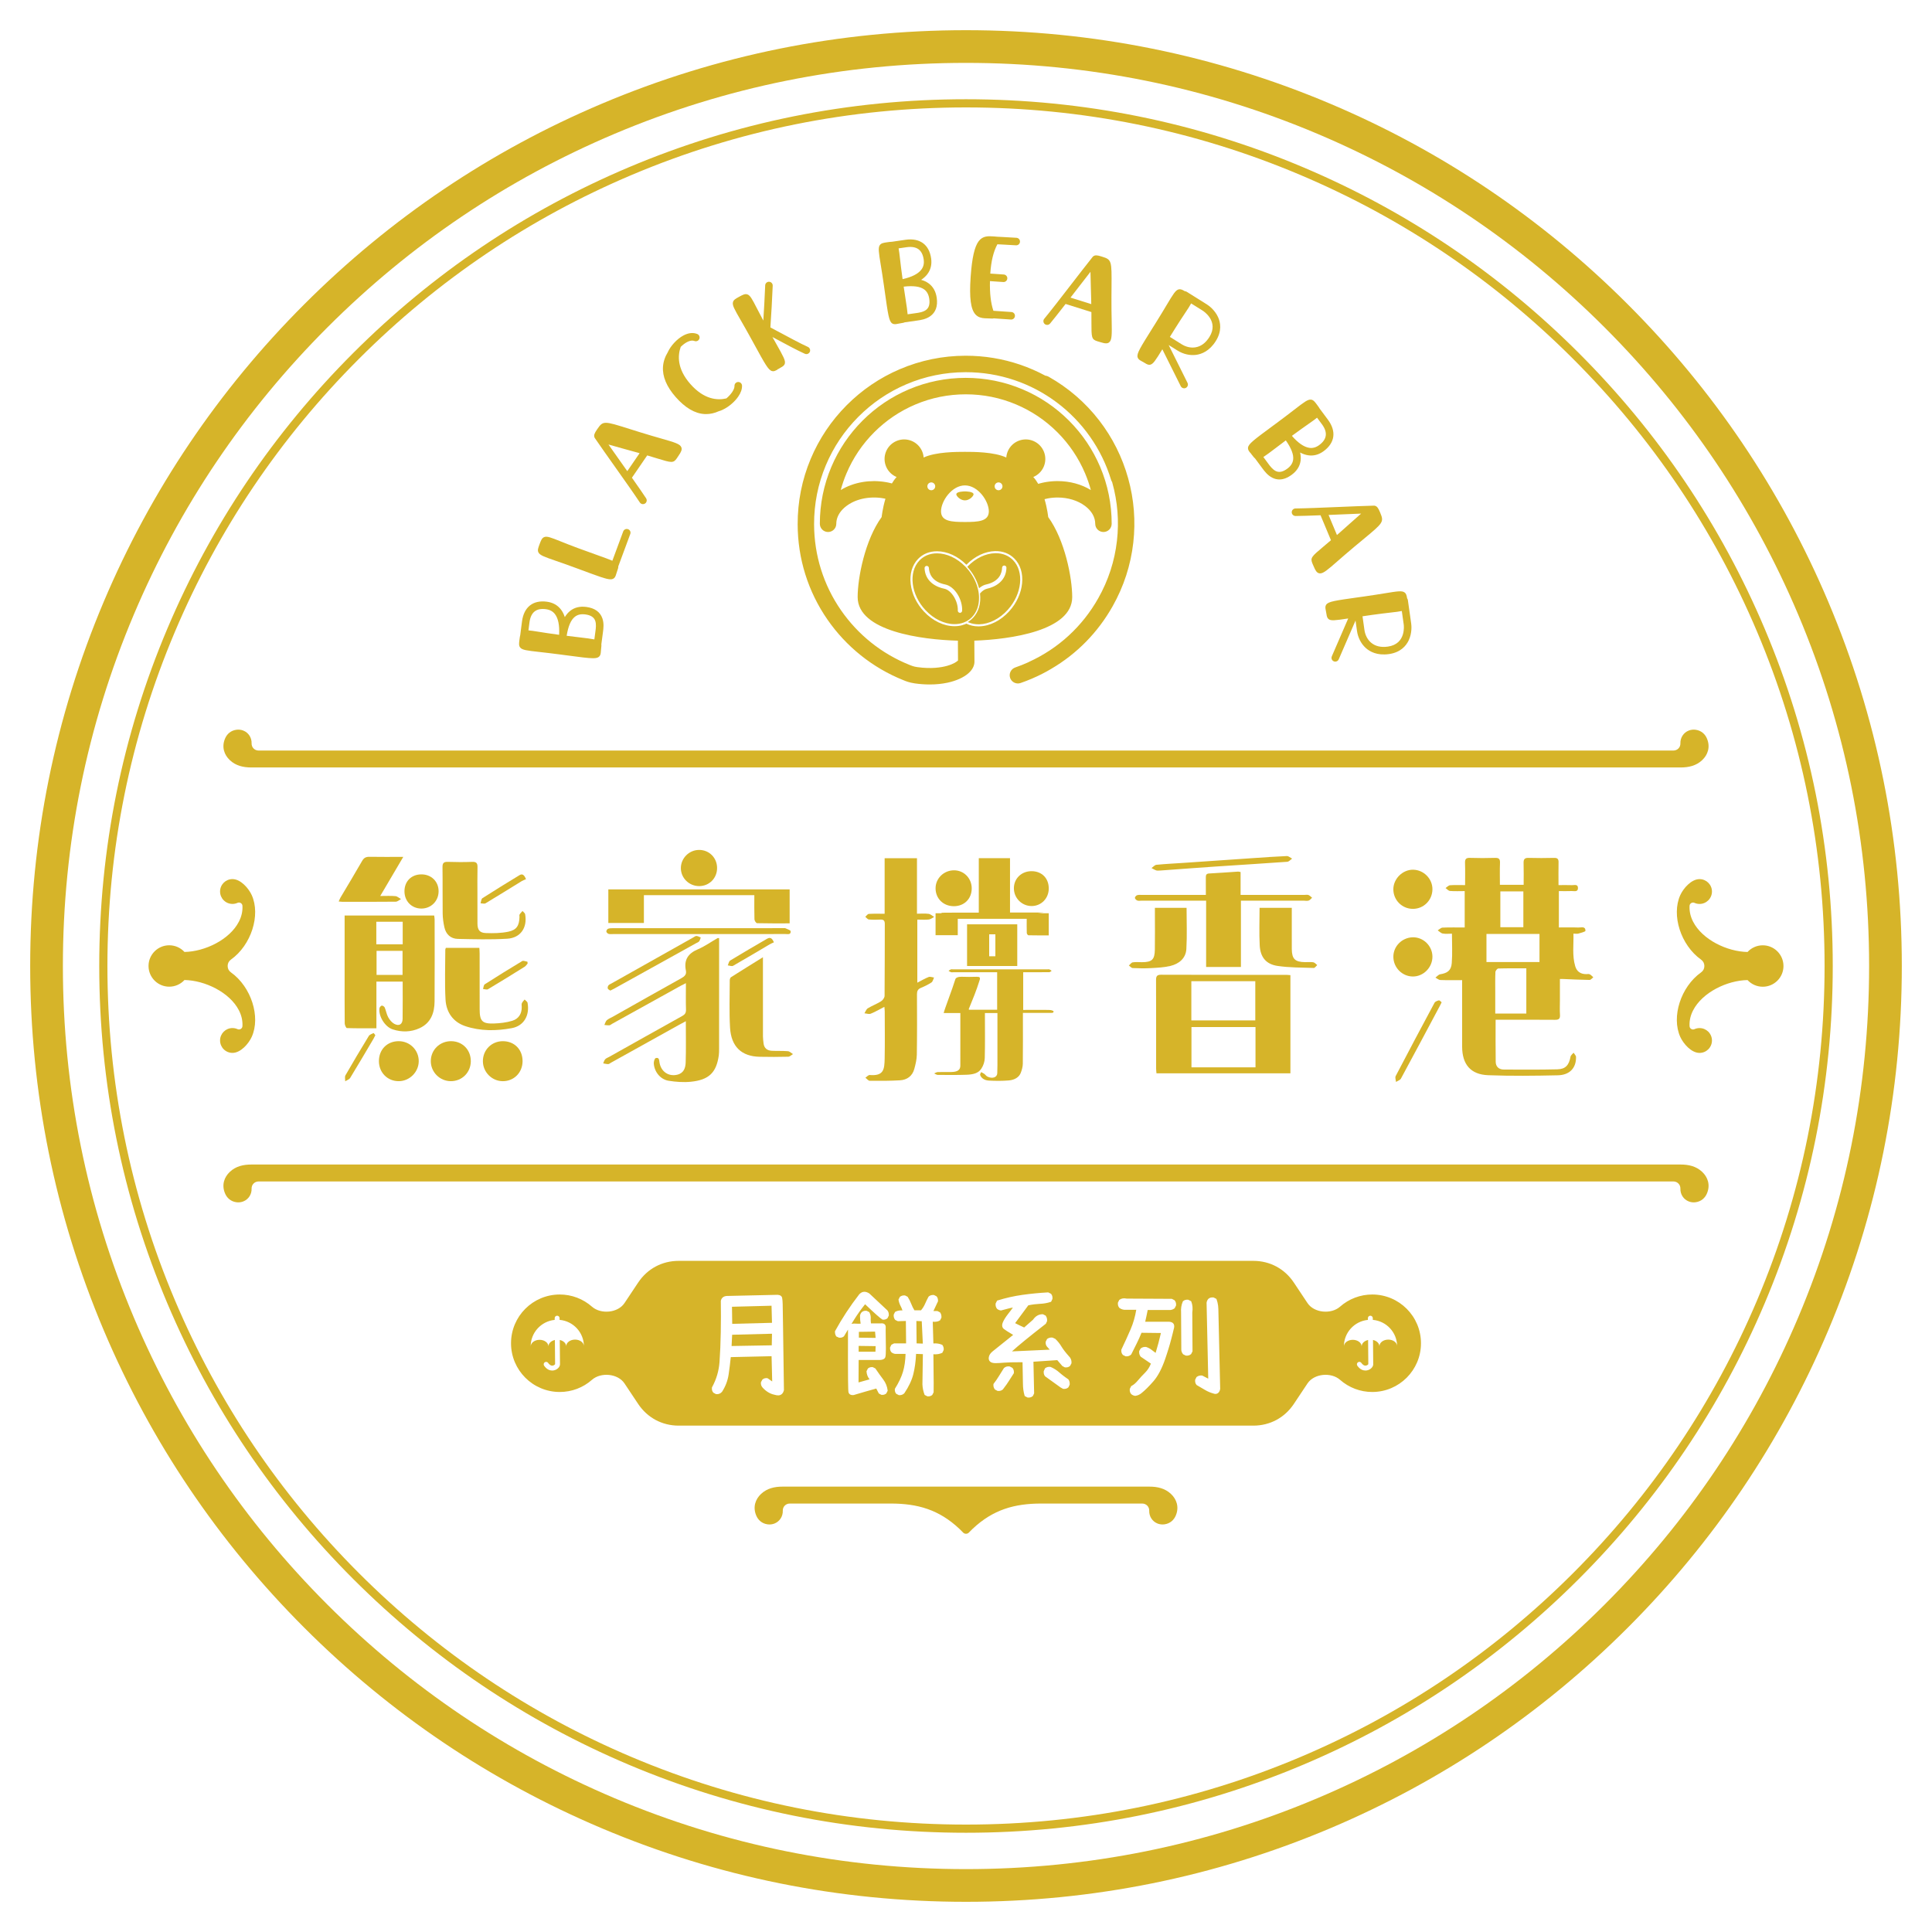 <?xml version="1.0" encoding="utf-8"?>
<!-- Generator: Adobe Illustrator 24.3.0, SVG Export Plug-In . SVG Version: 6.00 Build 0)  -->
<svg version="1.1" xmlns="http://www.w3.org/2000/svg" xmlns:xlink="http://www.w3.org/1999/xlink" x="0px" y="0px"
	 viewBox="0 0 1600 1600" style="enable-background:new 0 0 1600 1600;" xml:space="preserve">
<style type="text/css">
	.st0{fill-rule:evenodd;clip-rule:evenodd;}
	.st1{fill:#231F20;}
	.st2{fill:#221F1F;}
	.st3{fill:#FFFFFF;}
	.st4{fill:none;stroke:#FFFFFF;stroke-width:3;stroke-linecap:round;stroke-linejoin:round;stroke-miterlimit:10;}
	.st5{fill:none;stroke:#FFFFFF;stroke-width:31.354;stroke-linecap:round;stroke-linejoin:round;stroke-miterlimit:10;}
	.st6{fill:none;stroke:#231F20;stroke-width:5;stroke-miterlimit:10;}
	.st7{fill:none;stroke:#231F20;stroke-width:20;stroke-miterlimit:10;}
	.st8{display:none;}
	.st9{display:inline;}
	.st10{fill:#AF7D99;stroke:#AF7D99;stroke-width:3.816;stroke-miterlimit:10;}
	.st11{fill:#D6B429;}
	.st12{display:inline;fill:none;stroke:#F31F20;stroke-miterlimit:10;}
</style>
<g id="Layer_1">
</g>
<g id="Layer_2">
	<g>
		<path class="st11" d="M190.37,629.55c4.98,4.67,11.21,6.03,17.81,6.03H800h591.81c6.6,0,12.83-1.36,17.82-6.03
			c4.69-4.39,6.97-10.88,4-17.9c-1.56-3.73-4.69-6.62-9.3-7.28c-1.91-0.28-3.89-0.08-5.7,0.61c-4.57,1.74-7.16,6.16-6.99,10.62
			c0.12,3.26-2.45,5.94-5.72,5.96h-1.73H800H215.81h-1.73c-3.28-0.02-5.84-2.7-5.72-5.96c0.16-4.46-2.42-8.89-6.99-10.62
			c-1.81-0.69-3.78-0.89-5.7-0.61c-4.61,0.66-7.75,3.56-9.3,7.28C183.39,618.67,185.68,625.15,190.37,629.55z"/>
		<path class="st11" d="M1409.63,970.45c-4.99-4.67-11.22-6.04-17.82-6.04H800H208.18c-6.6,0-12.83,1.37-17.81,6.04
			c-4.69,4.4-6.98,10.88-4,17.89c1.56,3.72,4.69,6.62,9.3,7.29c1.92,0.28,3.88,0.08,5.7-0.62c4.57-1.74,7.15-6.15,6.99-10.61
			c-0.12-3.26,2.44-5.95,5.72-5.96l1.73-0.01H800h584.19l1.73,0.01c3.27,0.01,5.84,2.7,5.72,5.96c-0.16,4.46,2.42,8.87,6.99,10.61
			c1.81,0.7,3.79,0.9,5.7,0.62c4.61-0.67,7.74-3.56,9.3-7.29C1416.6,981.33,1414.32,974.85,1409.63,970.45z"/>
		<path class="st11" d="M1459.85,782.86c-4.99,0-9.48,2.13-12.62,5.53c-16.99-0.3-37.45-10.22-45.07-25.08
			c-2.09-4.05-3.19-8.46-2.94-13.12c0.06-0.99,0.55-1.81,1.38-2.3c0.83-0.51,1.79-0.57,2.68-0.18c1.28,0.57,2.7,0.9,4.2,0.9
			c5.68,0,10.29-4.6,10.29-10.29c0-5.67-4.61-10.27-10.29-10.27c-6.76,0-13.36,7.53-15.98,13.32c-7.44,16.48,0.38,41.34,17.25,53.35
			c1.77,1.26,2.74,3.13,2.74,5.29c0,2.17-0.96,4.03-2.74,5.28c-16.87,12.01-24.69,36.88-17.25,53.36
			c2.62,5.8,9.23,13.33,15.98,13.33c5.68,0,10.29-4.6,10.29-10.29c0-5.68-4.61-10.28-10.29-10.28c-1.5,0-2.92,0.32-4.2,0.91
			c-0.89,0.39-1.85,0.33-2.68-0.18c-0.83-0.51-1.32-1.33-1.38-2.3c-0.26-4.67,0.85-9.08,2.94-13.12
			c7.63-14.85,28.08-24.78,45.07-25.07c3.14,3.39,7.63,5.52,12.62,5.52c9.46,0,17.15-7.68,17.15-17.15
			C1476.99,790.53,1469.31,782.86,1459.85,782.86z"/>
		<path class="st11" d="M199.4,852.12c-0.83,0.51-1.77,0.57-2.68,0.18c-1.28-0.59-2.7-0.91-4.2-0.91c-5.68,0-10.27,4.6-10.27,10.28
			c0,5.69,4.59,10.29,10.27,10.29c6.76,0,13.36-7.53,15.98-13.33c7.44-16.48-0.38-41.34-17.25-53.36c-1.77-1.25-2.72-3.11-2.72-5.28
			c0-2.17,0.95-4.03,2.72-5.29c16.87-12.01,24.69-36.87,17.25-53.35c-2.62-5.8-9.23-13.32-15.98-13.32
			c-5.68,0-10.27,4.6-10.27,10.27c0,5.69,4.59,10.29,10.27,10.29c1.5,0,2.92-0.32,4.2-0.9c0.91-0.39,1.85-0.34,2.68,0.18
			c0.85,0.5,1.32,1.32,1.38,2.3c0.26,4.66-0.85,9.06-2.94,13.12c-7.63,14.86-28.09,24.78-45.07,25.08
			c-3.14-3.4-7.63-5.53-12.61-5.53c-9.46,0-17.15,7.67-17.15,17.14c0,9.47,7.69,17.15,17.15,17.15c4.98,0,9.48-2.13,12.61-5.52
			c16.98,0.29,37.44,10.21,45.07,25.07c2.09,4.05,3.19,8.46,2.94,13.12C200.72,850.79,200.24,851.61,199.4,852.12z"/>
		<path class="st11" d="M869.36,838.83c1.39-0.02,3.37,0.27,3.13-1.28c-0.07-0.46-1.9-1.05-2.99-1.12
			c-2.57-0.17-19.44-0.05-22.13-0.05c0-10.52,0-20.83,0-31.23c2.65,0,19.32,0.08,21.7-0.05c0.66-0.04,1.24-0.72,1.86-1.11
			c-0.59-0.4-1.1-0.9-1.79-1.16c-0.49-0.19-1.23-0.06-1.86-0.06c-21.26,0-56.78,0-78.03,0c-0.63,0-1.37-0.13-1.86,0.06
			c-0.71,0.27-1.23,0.78-1.83,1.18c0.65,0.38,1.23,0.88,1.97,1.1c0.62,0.19,1.44,0.05,2.18,0.05c9.84,0,19.69,0,29.53,0
			c2.17,0,4.33,0,6.56,0c0,10.51,0,20.76,0,31.07c-6.13,0-17.46,0-23.32,0c-0.11-0.28-0.23-0.42-0.2-0.55
			c3.81-9.45,5.97-14.29,9.15-24.41c0.37-1.67,0.08-2.42-2.69-2.34c-4.7,0.13-7.71,0.15-12.41-0.01c-2.56-0.09-4.92,0.71-5.22,2.22
			c-2.24,7.52-9.08,25.04-9.58,27.8c3.61,0,10.65,0,13.79,0c0,0.75,0,1.25,0,1.75c0,13.94,0.01,27.89-0.01,41.83
			c0,3.56-2.31,5.19-7.45,5.27c-3.77,0.05-7.54-0.07-11.3,0.07c-1,0.04-1.95,0.72-2.92,1.11c1,0.43,2,1.22,3.02,1.22
			c7.43,0.06,16.23,0.14,23.65-0.12c5.55-0.2,9.87-1.17,12.4-5.04c1.76-2.69,2.75-5.85,2.83-8.82c0.31-11.6,0.13-23.21,0.13-34.82
			c0-0.78,0-1.57,0-2.45c3.08,0,7.21,0,10.36,0c0,12.2,0.01,24.17,0,36.14c-0.01,4.6,0.08,9.2-0.14,13.79
			c-0.17,3.41-4.03,4.7-8.08,2.76c-1.12-0.54-1.71-1.6-2.69-2.32c-0.75-0.56-1.73-0.97-2.61-1.45c-0.29,0.81-1.04,1.7-0.79,2.42
			c0.9,2.57,3.52,4.4,7.16,4.61c5.46,0.31,11.04,0.33,16.47-0.11c5.04-0.4,8.6-2.75,9.96-6.2c0.98-2.5,1.71-5.13,1.74-7.71
			c0.17-13.21,0.08-26.43,0.08-39.64c0-0.77,0-1.54,0-2.41C850.08,838.84,866.85,838.87,869.36,838.83z"/>
		<path class="st11" d="M769.22,761.5c1.53-0.17,2.94-1.39,4.41-2.14c-1.53-0.89-2.98-2.33-4.59-2.55
			c-3.03-0.41-6.15-0.12-9.64-0.12c0-15.75,0-30.77,0-45.97c-9.08,0-17.74,0-26.78,0c0,15.31,0,30.33,0,46.02
			c-4.85,0-9.01-0.16-13.14,0.12c-1,0.07-1.91,1.57-2.87,2.41c0.98,0.77,1.91,2.11,2.96,2.21c3.13,0.3,6.31,0.26,9.46,0.09
			c2.8-0.15,3.74,0.9,3.72,3.72c-0.09,19.82,0.02,39.63-0.18,59.45c-0.01,1.53-1.51,3.6-2.9,4.47c-3.51,2.2-7.47,3.67-11,5.83
			c-1.29,0.79-1.87,2.72-2.78,4.13c1.75,0.15,3.74,0.91,5.2,0.33c3.75-1.5,7.26-3.59,11.32-5.67c0.15,1.9,0.29,2.88,0.29,3.86
			c0.01,12.92,0.2,25.85-0.06,38.77c-0.18,9.16-0.68,14.77-12.4,13.83c-1.12-0.09-2.36,1.45-3.55,2.23c1.21,0.9,2.41,2.55,3.63,2.56
			c8.31,0.08,16.64,0.06,24.94-0.41c5.96-0.34,10.34-3.53,11.95-9.5c1.04-3.85,2.01-7.85,2.07-11.8c0.25-16.65,0.2-33.31,0.12-49.97
			c-0.01-2.66,0.75-4.23,3.25-5.28c3.03-1.27,6.05-2.71,8.78-4.52c1.1-0.73,1.41-2.66,2.08-4.04c-1.49-0.19-3.19-0.93-4.42-0.45
			c-3.1,1.2-5.99,2.95-9.41,4.7c0-17.76,0-34.65,0-52.22C763.01,761.6,766.15,761.84,769.22,761.5z"/>
		<path class="st11" d="M774.79,774.47c6.2,0,12.14,0,18.39,0c0-4.63,0-9.07,0-13.57c19.16,0,38.01,0,57.1,0
			c0,4.05-0.07,7.93,0.06,11.8c0.02,0.66,0.86,1.85,1.35,1.86c5.61,0.13,11.23,0.08,16.84,0.08c0-5.74,0-12.9,0-18.31
			c-3.07,0-6.14,0-9.21,0l5.17-0.61c-9.43,0-18.56,0-28.04,0c0-15.12,0-29.98,0-45.02c-8.75,0-17.12,0-25.86,0
			c0,15.08,0,29.95,0,45.1c-2.18,0-4.01,0-5.84,0c-8.04,0-16.08-0.05-24.11,0.07c-0.47,0.01-0.93,0.2-1.39,0.46
			c-1.48,0-2.97,0-4.45,0C774.79,761.92,774.79,769.07,774.79,774.47z"/>
		<path class="st11" d="M804.74,735.65c-0.03-8.33-6.49-14.9-14.64-14.9c-8.44,0-15.28,6.64-15.3,14.85
			c-0.03,8.5,6.36,14.82,15.04,14.87C798.53,750.54,804.77,744.34,804.74,735.65z"/>
		<path class="st11" d="M868.54,735.82c0.02-8.48-5.75-14.32-14.18-14.35c-8.33-0.03-14.64,5.99-14.7,14.04
			c-0.06,8.15,6.5,14.81,14.63,14.83C862.3,750.36,868.52,744.02,868.54,735.82z"/>
		<path class="st11" d="M800.88,793.38c0,2.03,0,4.23,0,6.62c14.04,0,27.78,0,41.57,0c0-2.5,0-4.79,0-6.9c0,0,0-5.19,0-20.75
			c0-2.09,0-4.37,0-6.85c-13.93,0-27.67,0-41.57,0c0,2.61,0,4.99,0,7.17C800.88,772.63,800.88,777.79,800.88,793.38z M819.2,773.74
			c1.78,0,3.37,0,5.12,0c0,3.71,0,9.53,0,18.18c-1.83,0-3.37,0-5.12,0C819.2,788.22,819.2,782.4,819.2,773.74z"/>
		<path class="st11" d="M560.87,890.03c-7.1,1.71-13.41-2.47-14.69-10c-0.33-1.95-0.2-4.63-3.15-3.77
			c-0.92,0.27-1.69,2.95-1.59,4.46c0.43,6.9,5.44,13.21,12.25,14.31c6.02,0.97,12.32,1.43,18.37,0.83
			c15.06-1.5,21.17-7.57,23.21-21.75c0.26-1.84,0.24-3.72,0.25-5.59c0.02-29.29,0.01-58.59,0.02-87.88c0-1.24,0-2.47,0-3.68
			c-0.69-0.06-1.03-0.2-1.23-0.09c-5.47,3.14-10.67,6.88-16.43,9.32c-8.17,3.46-11.63,8.87-9.85,17.59c0.65,3.19-1,4.78-3.71,6.29
			c-18.93,10.51-37.75,21.2-56.61,31.83c-1.75,0.99-3.72,1.72-5.19,3.02c-1.02,0.9-1.36,2.58-2.01,3.91
			c1.39,0.11,2.79,0.39,4.16,0.27c0.78-0.07,1.5-0.79,2.25-1.21c18.93-10.5,37.87-21.01,56.81-31.5c1.22-0.67,2.48-1.26,4.31-2.18
			c0,7.86-0.14,14.9,0.07,21.92c0.08,2.7-0.89,4.04-3.16,5.3c-20.18,11.2-40.3,22.53-60.44,33.82c-1.12,0.63-2.47,1.06-3.3,1.96
			c-0.83,0.9-1.14,2.27-1.67,3.43c1.38,0.22,2.76,0.62,4.14,0.6c0.77-0.01,1.53-0.72,2.28-1.14c18.55-10.31,37.09-20.63,55.63-30.94
			c1.95-1.09,3.93-2.13,6.38-3.45c0,11.87,0.24,23.04-0.12,34.19C567.68,884.33,566.36,888.71,560.87,890.03z"/>
		<path class="st11" d="M503.79,764.39c9.92,0,19.45,0,29.46,0c0-7.86,0-15.4,0-23.04c30.68,0,60.89,0,91.46,0
			c0,6.88-0.11,13.46,0.1,20.04c0.04,1.12,1.38,3.14,2.16,3.16c8.99,0.22,17.99,0.14,26.98,0.14c0-9.74,0-18.97,0-28.15
			c-50.28,0-100.19,0-150.16,0C503.79,746.01,503.79,755.22,503.79,764.39z"/>
		<path class="st11" d="M629.12,875.18c7.89,0.16,15.78,0.15,23.67-0.05c1.32-0.03,2.61-1.41,3.92-2.17
			c-1.39-0.84-2.72-2.28-4.17-2.4c-4.42-0.37-8.88-0.12-13.32-0.34c-3.91-0.19-6.45-2.16-6.89-6.28c-0.19-1.85-0.48-3.7-0.48-5.54
			c-0.04-20.24-0.02-40.48-0.02-60.71c0-1.37,0-2.73,0-4.95c-9.31,5.79-17.93,11.11-26.46,16.54c-0.64,0.41-1.02,1.7-1.02,2.59
			c-0.02,13.06-0.51,26.15,0.24,39.17C605.5,866.83,614.13,874.88,629.12,875.18z"/>
		<path class="st11" d="M650.37,773.52c1.82,0,4.69,0.8,4.42-2.29c-0.08-0.98-2.88-1.75-4.47-2.54c-0.35-0.17-0.85-0.03-1.28-0.03
			c-47.09,0-94.18,0-141.27,0.02c-1.42,0-2.93,0.01-4.22,0.48c-0.69,0.25-1.46,1.54-1.4,2.29c0.06,0.71,1.05,1.71,1.81,1.93
			c1.2,0.35,2.56,0.18,3.85,0.18c23.54,0.01,47.09,0,70.63,0C602.42,773.55,626.4,773.57,650.37,773.52z"/>
		<path class="st11" d="M593.86,718.81c-0.03-8.48-6.58-15.01-14.99-14.94c-8.24,0.07-15.02,6.89-15.01,15.09
			c0.01,8.19,6.8,14.86,15.14,14.87C587.38,733.83,593.89,727.26,593.86,718.81z"/>
		<path class="st11" d="M505.45,820.36c1.34-0.68,2.38-1.16,3.37-1.71c22.55-12.5,45.1-25.01,67.64-37.52
			c0.88-0.49,1.97-0.82,2.54-1.55c0.68-0.87,0.91-2.09,1.34-3.16c-1.17-0.46-2.32-1.2-3.51-1.28c-0.87-0.06-1.82,0.72-2.69,1.21
			c-22.6,12.7-45.2,25.41-67.8,38.13c-0.87,0.49-1.93,0.87-2.49,1.62c-0.5,0.65-0.78,1.89-0.49,2.6
			C503.65,819.43,504.75,819.84,505.45,820.36z"/>
		<path class="st11" d="M607.09,799.85c10.18-5.8,20.22-11.84,30.31-17.78c1.11-0.65,2.33-1.12,3.5-1.67
			c-1.84-4.66-3.98-3.93-5.93-2.8c-10.14,5.87-20.26,11.77-30.27,17.87c-1.08,0.66-1.35,2.65-1.99,4.02
			C604.2,799.64,606.04,800.44,607.09,799.85z"/>
		<path class="st11" d="M1294.14,810.75c7.43,0.3,14.87,0.69,22.3,0.79c1.01,0.01,2.04-1.44,3.06-2.21
			c-0.97-0.84-1.84-1.91-2.96-2.46c-0.82-0.4-1.97-0.13-2.98-0.14c-4.55-0.03-7.69-2.07-9.02-6.51c-2.64-8.84-1.22-17.81-1.48-27.01
			c1.83,0,3.04,0.26,4.09-0.05c2.1-0.62,5.88-1.56,5.87-2.34c-0.03-4.06-3.63-2.59-5.89-2.68c-5.37-0.21-10.76-0.07-16.14-0.07
			c0-10.42,0-20.11,0-30.11c3.72,0,7.16,0.12,10.59-0.04c2.05-0.1,5.27,1.11,5.22-2.57c-0.04-3.39-3.08-2.22-5-2.3
			c-3.55-0.15-7.11-0.04-11.11-0.04c0-6.56-0.1-12.7,0.04-18.84c0.07-2.81-0.91-3.77-3.74-3.7c-7.03,0.17-14.07,0.19-21.1-0.01
			c-3.31-0.1-4.21,1.2-4.12,4.3c0.18,5.97,0.05,11.96,0.05,18.01c-6.79,0-13.04,0-19.66,0c0-6.23-0.18-12.24,0.07-18.23
			c0.14-3.31-1.06-4.18-4.2-4.08c-6.88,0.21-13.79,0.23-20.67-0.01c-3.32-0.12-4.2,1.08-4.09,4.22c0.2,5.99,0.06,11.98,0.06,18.34
			c-4.48,0-8.49-0.19-12.47,0.11c-1.29,0.1-2.47,1.5-3.71,2.31c1.21,0.84,2.38,2.32,3.65,2.42c3.98,0.32,7.99,0.12,12.2,0.12
			c0,10.4,0,20.09,0,30.13c-6.32,0-12.33-0.14-18.33,0.11c-1.37,0.06-2.67,1.48-4.01,2.28c1.38,0.91,2.66,2.36,4.15,2.62
			c2.48,0.44,5.1,0.12,7.63,0.12c0,8.43,0.48,16.46-0.16,24.41c-0.49,6.13-3.61,8.23-9.58,9.22c-1.43,0.24-2.64,1.8-3.95,2.75
			c1.37,0.7,2.72,1.95,4.11,2c5.84,0.23,11.69,0.1,18,0.1c0,1.63,0,3.16,0,4.7c0,16.81-0.03,33.61,0.02,50.42
			c0.04,14.65,7.03,23.06,21.57,23.61c19.21,0.73,38.46,0.49,57.69,0.07c9.9-0.22,15.24-6.15,15.06-15.18
			c-0.02-1.19-1.32-2.34-2.03-3.52c-0.87,1.09-2.3,2.08-2.52,3.28c-1.26,6.93-4.04,10.3-10.91,10.48
			c-14.77,0.38-29.56,0.23-44.34,0.19c-4.06-0.01-6.66-2.36-6.72-6.37c-0.2-11.45-0.07-22.91-0.07-34.88c1.67,0,3.22,0,4.76,0
			c14.79,0,29.57-0.08,44.36,0.06c3.15,0.03,4.39-0.82,4.18-4.12c-0.27-4-0.06-8.04-0.06-12.06c0-5.85,0-11.69,0-17.62
			C1293.03,810.75,1293.58,810.73,1294.14,810.75z M1242.52,738.2c6.33,0,12.56,0,19.06,0c0,9.84,0,19.54,0,29.69
			c-6.46,0-12.59,0-19.06,0C1242.52,758.01,1242.52,748.22,1242.52,738.2z M1264.03,839.38c-8.45,0-16.79,0-25.72,0
			c0-5.79,0-11.48,0-17.17c0-5.74-0.12-11.48,0.12-17.21c0.04-1.05,1.52-2.91,2.38-2.93c7.57-0.23,15.16-0.13,23.23-0.13
			C1264.03,814.74,1264.03,826.88,1264.03,839.38z M1274.94,796.71c-14.4,0-29.38,0-43.91,0c0-7.96,0-15.5,0-23.26
			c14.88,0,29.01,0,43.91,0C1274.94,781.18,1274.94,788.81,1274.94,796.71z"/>
		<path class="st11" d="M1170.15,752.68c8.88-0.01,16.01-7.13,16.13-16.11c0.12-8.76-7.19-16.2-16.01-16.31
			c-8.59-0.11-16.26,7.39-16.36,16.01C1153.8,745.35,1161.07,752.69,1170.15,752.68z"/>
		<path class="st11" d="M1170.03,808.7c8.84,0.07,16.34-7.58,16.25-16.57c-0.09-8.84-7.57-16.12-16.34-15.9
			c-8.94,0.23-16.12,7.52-16.02,16.26C1154.03,801.39,1161.22,808.62,1170.03,808.7z"/>
		<path class="st11" d="M1160.2,893.23c10.85-20.02,21.52-40.12,32.24-60.21c0.47-0.87,0.88-1.78,1.47-2.97
			c-0.81-0.61-1.7-1.74-2.27-1.6c-1.32,0.33-3.06,0.96-3.63,2.01c-10.85,20.18-21.59,40.41-32.18,60.72
			c-0.64,1.23,0.15,3.21,0.28,4.84C1157.51,895.11,1159.5,894.52,1160.2,893.23z"/>
		<path class="st11" d="M957.74,888.86c37.1,0,73.82,0,110.92,0c0-27.34,0-54.23,0-81.29c-1.46-0.1-2.58-0.25-3.7-0.25
			c-34.45-0.01-68.89,0.05-103.34-0.09c-3.66-0.01-4.24,1.4-4.23,4.56c0.09,24.41,0.05,48.83,0.06,73.24
			C957.45,886.27,957.63,887.51,957.74,888.86z M1039.75,883.91c-17.67,0-35.24,0-53.03,0c0-11,0-22.01,0-33.36
			c17.44,0,34.98,0,53.03,0C1039.75,861.67,1039.75,872.66,1039.75,883.91z M986.62,812.58c17.54,0,35.07,0,52.96,0
			c0,10.58,0,21.37,0,32.47c-17.52,0-35.05,0-52.96,0C986.62,834.09,986.62,823.51,986.62,812.58z"/>
		<path class="st11" d="M941.75,741.34c-0.83,0.25-1.89,1.48-1.87,2.24c0.02,0.78,1.11,1.85,1.97,2.19c1,0.39,2.26,0.14,3.41,0.14
			c16.22,0,32.44,0,48.66,0c1.51,0,3.02,0,4.94,0c0,18.67,0,36.7,0,54.89c9.56,0,18.72,0,28.82,0c0-18.45,0-36.57,0-54.89
			c17.85,0,35.06,0,52.27,0c1.29,0,2.7,0.31,3.84-0.1c1.09-0.39,1.9-1.53,2.83-2.34c-0.98-0.77-1.86-1.82-2.97-2.25
			c-1-0.39-2.27-0.1-3.41-0.1c-15.93,0-31.87,0-47.8,0c-1.52,0-3.03,0-5.03,0c0-6.68,0-12.8,0-18.94c-1.02-0.18-1.57-0.38-2.11-0.35
			c-8.01,0.52-16.01,1.14-24.02,1.56c-2.48,0.13-2.68,1.49-2.66,3.41c0.05,4.7,0.02,9.39,0.02,14.32c-17.9,0-35.26,0-52.61,0.01
			C944.59,741.13,943.07,740.94,941.75,741.34z"/>
		<path class="st11" d="M1090.86,799.24c-1.07-0.81-2.06-2.12-3.24-2.32c-2.23-0.37-4.57-0.08-6.87-0.12
			c-8.28-0.12-10.85-2.64-10.94-10.83c-0.06-5.45-0.01-10.91-0.01-16.37c0-5.85,0-11.69,0-17.78c-9.24,0-17.94,0-26.68,0
			c0,10.69-0.44,21,0.13,31.25c0.54,9.71,5.32,15.48,14.79,16.87c9.86,1.45,19.95,1.34,29.95,1.68
			C1088.93,801.66,1089.91,800.07,1090.86,799.24z"/>
		<path class="st11" d="M934.9,799.59c1.04,0.74,2.06,2.06,3.14,2.11c5.01,0.23,10.06,0.34,15.06,0.05
			c5.41-0.31,10.93-0.54,16.16-1.8c7.19-1.74,12.79-6.32,13.24-14.06c0.65-11.24,0.17-22.55,0.17-34.06c-8.38,0-17.06,0-26.23,0
			c0,1.78,0,3.32,0,4.86c0,9.91,0.12,19.82-0.04,29.73c-0.13,8.31-2.41,10.4-10.62,10.42c-2.58,0.01-5.21-0.27-7.73,0.14
			C936.89,797.17,935.94,798.68,934.9,799.59z"/>
		<path class="st11" d="M961.21,720.91c14.83-1.07,30.24-2.25,45.66-3.29c19.72-1.33,39.46-2.51,59.18-3.93
			c1.4-0.1,2.69-1.71,4.03-2.62c-1.46-0.74-2.94-2.18-4.37-2.12c-9.29,0.38-18.58,1.06-27.86,1.69c-19.14,1.3-38.27,2.63-57.41,3.94
			c-7.58,0.52-15.17,0.86-22.72,1.61c-1.44,0.14-2.73,1.77-4.09,2.71c1.33,0.67,2.6,1.5,4,1.96
			C958.53,721.15,959.61,720.91,961.21,720.91z"/>
		<path class="st11" d="M359.9,829.22c0.15-22.54,0.06-45.08,0.04-67.61c0-1.09-0.22-2.18-0.36-3.41c-24.65,0-49.01,0-74.18,0
			c0,1.85,0,3.4,0,4.94c0,14.79,0,29.57,0,44.36c0,13.35-0.05,26.7,0.08,40.05c0.01,1.35,1.14,3.84,1.81,3.86
			c7.98,0.27,15.97,0.17,24.44,0.17c0-13.29,0-25.97,0-38.66c7.56,0,14.62,0,21.74,0c0,10.57,0.12,20.74-0.05,30.91
			c-0.08,4.46-2.87,6.21-6.83,4.11c-2.1-1.11-3.89-3.33-5.08-5.46c-1.36-2.45-1.77-5.42-2.88-8.04c-0.34-0.8-1.71-1.75-2.45-1.64
			c-0.77,0.12-1.83,1.39-1.94,2.26c-0.84,6.55,4.53,15.31,10.98,17.43c7.45,2.45,15.08,2.29,22.23-0.98
			C356.86,847.2,359.84,838.8,359.9,829.22z M333.37,807.37c-7.29,0-14.27,0-21.52,0c0-6.71,0-13.2,0-19.92c7.2,0,14.17,0,21.52,0
			C333.37,793.97,333.37,800.46,333.37,807.37z M333.5,782.02c-7.24,0-14.31,0-21.85,0c0-6.33,0-12.31,0-18.66
			c7.21,0,14.41,0,21.85,0C333.5,769.52,333.5,775.62,333.5,782.02z"/>
		<path class="st11" d="M436.91,830.54c-0.19-1.04-1.61-1.87-2.45-2.79c-0.78,1.01-1.78,1.92-2.28,3.06
			c-0.37,0.85-0.14,1.98-0.11,2.99c0.17,5.76-2.61,9.98-7.85,11.57c-4.84,1.47-10.07,2.07-15.15,2.24
			c-9.75,0.32-11.83-1.99-11.84-11.82c-0.02-15.37,0-30.74-0.02-46.12c0-1.52-0.14-3.04-0.22-4.7c-9.45,0-18.47,0-27.76,0
			c-0.23,0.74-0.45,1.14-0.45,1.53c-0.01,13.79-0.58,27.62,0.19,41.36c0.58,10.29,6.13,18.46,16.19,21.88
			c12.59,4.28,25.8,4.12,38.69,1.72C433.89,849.6,438.79,840.87,436.91,830.54z"/>
		<path class="st11" d="M391.13,713.76c-6.73,0.25-13.49,0.23-20.22,0c-3.37-0.11-4.5,0.92-4.45,4.37
			c0.18,12.77-0.03,25.55,0.14,38.32c0.05,3.84,0.58,7.74,1.42,11.49c1.3,5.82,5.21,9.5,11.17,9.62c13.6,0.28,27.25,0.66,40.82-0.15
			c11.16-0.66,16.87-9.23,14.89-20.28c-0.18-0.99-1.43-1.78-2.18-2.67c-0.82,0.95-1.77,1.81-2.42,2.87
			c-0.32,0.53-0.06,1.4-0.08,2.12c-0.22,7.05-2.31,10.68-9.2,12.13c-6.05,1.27-12.47,1.36-18.69,1.13
			c-5.19-0.19-6.88-2.65-6.92-7.92c-0.06-7.89-0.01-15.79-0.02-23.68c0-7.61-0.13-15.22,0.06-22.82
			C395.53,715.02,394.69,713.63,391.13,713.76z"/>
		<path class="st11" d="M306.04,709.57c-2.9-0.05-4.62,0.75-6.13,3.39c-5.83,10.21-11.95,20.25-17.94,30.38
			c-0.55,0.92-0.89,1.96-1.47,3.25c1.27,0.11,2.1,0.23,2.92,0.24c14.78,0.01,29.56,0.07,44.33-0.09c1.45-0.02,2.89-1.4,4.33-2.15
			c-1.53-0.85-3-2.3-4.6-2.45c-3.92-0.36-7.89-0.12-12.58-0.12c6.49-11.02,12.5-21.23,19.08-32.4
			C324.02,709.63,315.02,709.74,306.04,709.57z"/>
		<path class="st11" d="M373.47,895.38c9.16-0.04,16.34-7.2,16.43-16.39c0.09-9.57-6.89-16.71-16.35-16.73
			c-9.36-0.02-16.74,7.21-16.78,16.44C356.72,887.89,364.27,895.42,373.47,895.38z"/>
		<path class="st11" d="M313.8,878.79c0.01,9.49,7.16,16.68,16.53,16.59c8.91-0.08,16.37-7.56,16.45-16.48
			c0.08-9.22-7.28-16.62-16.54-16.64C320.65,862.25,313.8,869.14,313.8,878.79z"/>
		<path class="st11" d="M399.91,878.86c0.04,9,7.38,16.42,16.34,16.53c9.33,0.11,16.5-7.09,16.52-16.57
			c0.01-9.69-6.77-16.56-16.35-16.55C407.08,862.27,399.87,869.52,399.91,878.86z"/>
		<path class="st11" d="M363.23,738.02c-0.03-8.03-6.06-13.92-14.24-13.9c-8.31,0.02-14.03,5.72-14.03,13.99
			c0,8.17,5.9,14.24,13.89,14.32C356.97,752.5,363.26,746.2,363.23,738.02z"/>
		<path class="st11" d="M432.48,795.91c-10.44,6.25-20.78,12.68-31.03,19.25c-0.93,0.59-0.98,2.55-1.44,3.87
			c1.39,0.1,3.14,0.79,4.13,0.2c10.21-6.08,20.31-12.35,30.4-18.65c0.99-0.62,1.63-1.78,2.44-2.68c-0.07-0.49-0.13-0.97-0.2-1.46
			C435.32,796.23,433.45,795.33,432.48,795.91z"/>
		<path class="st11" d="M432.06,729.71c1.1-0.67,2.37-1.08,3.55-1.61c-1.67-4.21-3.39-4.55-5.5-3.26
			c-10.25,6.25-20.49,12.52-30.6,19c-1,0.64-1.06,2.76-1.55,4.2c1.39,0.05,3.12,0.65,4.12,0.05
			C412.14,742.07,422.07,735.84,432.06,729.71z"/>
		<path class="st11" d="M305.4,857.99c-6.58,10.77-13.04,21.62-19.32,32.57c-0.72,1.26-0.17,3.25-0.2,4.9
			c1.4-0.9,3.33-1.48,4.11-2.76c6.58-10.77,12.96-21.66,19.38-32.52c0.51-0.86,0.91-1.78,1.47-2.88c-0.51-0.62-1.31-1.84-1.49-1.75
			C307.94,856.19,306.13,856.79,305.4,857.99z"/>
		<polygon class="st11" points="758.9,1093.98 759.09,1112.53 764.25,1112.72 763.35,1094.17 		"/>
		<polygon class="st11" points="605.87,1114.71 639.14,1114.14 639.33,1104.54 606.34,1105.39 		"/>
		<polygon class="st11" points="725.16,1114.81 711.1,1114.62 711.1,1119.44 725.01,1119.44 		"/>
		<polygon class="st11" points="724.68,1102.78 711.29,1102.97 711.29,1107.8 725.16,1107.99 		"/>
		<path class="st11" d="M1136.43,1072.05c-9.85,0-19.29,3.58-26.69,10.1c-7.32,6.44-21.41,5.26-26.92-3l-11.31-16.98
			c-7.64-11.46-19.8-17.98-33.58-17.98H562.08c-13.78,0-25.94,6.5-33.59,17.98l-11.31,16.98c-5.51,8.26-19.58,9.44-26.92,3
			c-7.38-6.52-16.85-10.1-26.69-10.1c-22.29,0-40.36,18.08-40.36,40.37c0,22.28,18.07,40.36,40.36,40.36
			c9.85,0,19.32-3.57,26.69-10.09c7.33-6.46,21.41-5.26,26.92,3l11.31,16.98c7.64,11.45,19.82,17.98,33.59,17.98h475.85
			c13.76,0,25.94-6.52,33.58-17.98l11.31-16.98c5.51-8.26,19.61-9.46,26.92-3c7.4,6.51,16.84,10.09,26.69,10.09
			c22.29,0,40.36-18.09,40.36-40.36C1176.79,1090.12,1158.72,1072.05,1136.43,1072.05z M476.2,1109.4
			c-4.06,0.02-7.33,2.51-7.32,5.56c-0.01-2.5-2.25-4.6-5.3-5.26l0.18,19.79c0.18,1.91-1.42,4.04-3.82,5.02
			c-0.49,0.2-1.44,0.51-2.64,0.51c-1.9,0-4.43-0.77-6.68-3.99c-0.64-0.92-0.42-2.19,0.5-2.83c0.92-0.64,2.18-0.42,2.83,0.5
			c0.81,1.16,2.13,2.49,3.79,2.24c1.07-0.16,1.8-0.88,1.97-1.21c0-0.03,0-0.06,0-0.08l-0.18-19.93c-3.09,0.67-5.35,2.81-5.34,5.34
			c-0.02-3.05-3.32-5.5-7.38-5.48c-4.06,0.02-7.33,2.51-7.32,5.56c-0.07-11.49,8.67-20.96,19.88-22.06l-0.01-1.42
			c-0.01-1.12,0.89-2.04,2.01-2.05c0.01,0,0.01,0,0.02,0c1.11,0,2.02,0.9,2.03,2.01l0.01,1.44c11.23,0.96,20.08,10.33,20.15,21.83
			C483.56,1111.83,480.26,1109.38,476.2,1109.4z M649.17,1151.34l-0.05,0.14c0,0.09-0.02,0.2-0.05,0.31
			c-0.03,0.11-0.08,0.23-0.14,0.36c-0.35,1.07-0.89,1.9-1.63,2.48c-0.74,0.58-1.6,0.9-2.58,0.95c-0.98,0.05-2.07-0.12-3.26-0.5
			c-0.66-0.13-1.3-0.29-1.92-0.5c-0.61-0.21-1.21-0.44-1.77-0.71s-1.14-0.58-1.7-0.92c-1.64-1.01-3.15-2.29-4.54-3.83
			c-1.07-1.2-1.53-2.6-1.37-4.21v-0.19l0.1-0.14l0.95-1.8l0.1-0.14l0.09-0.14c1.04-0.95,2.37-1.34,3.98-1.18l0.24,0.05l0.19,0.1
			c0.63,0.44,1.25,0.88,1.87,1.3c0.61,0.43,1.22,0.86,1.82,1.3l-0.52-20.92l-33.79,0.76c-0.47,4.7-1.06,9.45-1.75,14.24
			c-0.38,2.59-1.03,5.09-1.94,7.5c-0.92,2.41-2.1,4.74-3.55,6.98l-0.05,0.05l-0.05,0.05c-1.23,1.39-2.79,2-4.68,1.85h-0.19
			l-0.14-0.1l-1.8-0.95l-0.14-0.1l-0.14-0.1c-0.95-1.04-1.34-2.4-1.18-4.07v-0.19l0.09-0.19c3.6-6.56,5.66-13.54,6.2-20.92
			c0.54-7.54,0.88-15.77,1.04-24.68c0.16-8.91,0.17-17.56,0.05-25.96v-0.09l0.05-0.14c0.28-1.17,0.85-2.08,1.7-2.74
			c0.85-0.66,1.93-1.02,3.22-1.09l41.98-0.95h0.05c2.21,0.16,3.47,1.03,3.79,2.6c0.22,1.17,0.36,2.82,0.43,4.97
			c0.03,1.07,0.13,7.54,0.31,19.4c0.17,11.86,0.42,29.18,0.73,51.96V1151.34z M736.09,1089.44l-1.09,2.22l-0.1,0.1
			c-0.88,0.76-1.97,1.14-3.27,1.14c-0.19,0-0.44-0.02-0.76-0.05l-0.14-0.09c-1.61-0.88-6.37-5.1-14.29-12.64
			c-3.28,4.04-6.32,8.3-9.11,12.78c-0.72,1.16-1.44,2.34-2.17,3.52c0.64-0.19,1.39-0.3,2.28-0.3c0.35,0,0.82,0.02,1.42,0.07
			c0.6,0.05,1.25,0.07,1.94,0.07c0.69,0,1.34-0.02,1.94-0.05c-0.35-2.02-0.52-4.15-0.52-6.39v-0.05c0.12-1.17,0.6-2.19,1.42-3.08
			c0.91-0.79,2-1.18,3.26-1.18c0.22,0,0.49,0.02,0.81,0.05l2.18,1.09l0.09,0.19c0.76,1.39,1.14,2.89,1.14,4.5l-0.05,1.37
			c0,1.07,0.08,2.16,0.24,3.26h8c0.28-0.03,0.55-0.05,0.8-0.05c1.14,0,1.99,0.28,2.56,0.85c0.57,0.57,0.85,1.32,0.85,2.27
			l-0.05,2.89c0,2.34,0.03,5.02,0.1,8.05c0.06,3.03,0.09,5.29,0.09,6.77c0,3.85-0.16,6.23-0.47,7.15c-0.47,1.42-1.88,2.21-4.21,2.37
			H711.1l-0.1,18.6l9.13-2.56c-1.55-1.96-2.38-4.13-2.51-6.53v-0.19l1.09-2.18l0.09-0.1c0.88-0.76,1.96-1.14,3.22-1.14
			c0.22,0,0.49,0.02,0.8,0.05l2.13,1.09c2.33,3.44,4.51,6.49,6.53,9.16c2.02,2.67,3.23,5.69,3.64,9.06v0.24l-1.09,2.18l-0.1,0.09
			c-0.88,0.76-1.97,1.14-3.27,1.14c-0.19,0-0.44-0.02-0.76-0.05l-2.13-1.14l-2.08-4.07c-3.22,0.85-6.35,1.73-9.39,2.65
			c-3.05,0.92-6.15,1.83-9.3,2.74c-0.28,0.03-0.55,0.05-0.8,0.05c-1.17,0-2.08-0.32-2.74-0.95c-0.35-0.35-0.6-0.79-0.76-1.32
			c-0.19-0.66-0.32-3.99-0.38-9.99c-0.09-9.6-0.11-23.6-0.05-41.99c-1.12,1.85-2.24,3.7-3.36,5.59l-0.14,0.1
			c-0.85,0.69-1.91,1.04-3.17,1.04c-0.22,0-0.49-0.02-0.8-0.05l-2.18-0.99l-0.1-0.14c-0.7-1.04-1.04-2.25-1.04-3.64
			c0-0.13,0-0.3,0-0.52c5.84-10.66,12.54-20.87,20.11-30.62c0.06-0.06,0.16-0.16,0.28-0.28c1.2-1.2,2.53-1.8,3.98-1.8
			c1.29,0,2.67,0.47,4.12,1.42l14.96,14.01c0.76,1.01,1.13,2.16,1.13,3.45C736.09,1088.87,736.09,1089.12,736.09,1089.44z
			 M781.47,1118.12l-1.09,2.22l-0.24,0.1c-1.74,0.76-3.6,1.14-5.58,1.14c-0.51,0-1.03-0.02-1.56-0.05
			c0.16,12.15,0.24,20.2,0.24,24.16c0,3.96-0.02,6.41-0.05,7.36l-1.09,2.13l-0.1,0.1c-0.88,0.76-1.97,1.14-3.26,1.14
			c-0.19,0-0.44-0.02-0.76-0.05l-2.22-1.14l-0.1-0.24c-1.04-2.71-1.62-5.55-1.75-8.52v-0.05l0.38-24.99l-5.63-0.19
			c-0.29,6.22-1.05,11.82-2.3,16.83c-1.25,5-3.73,10.26-7.45,15.78c-1.07,1.04-2.35,1.56-3.83,1.56c-0.16,0-0.38,0-0.66,0
			l-2.13-1.09l-0.1-0.09c-0.76-0.88-1.14-1.97-1.14-3.27c0-0.19,0.02-0.46,0.05-0.81c3.19-5.08,5.42-9.77,6.7-14.08
			c1.28-4.31,2-9.25,2.15-14.84h-8.61c-1.17-0.16-2.19-0.6-3.08-1.32c-0.79-0.91-1.18-2.02-1.18-3.31c0-0.19,0.02-0.44,0.05-0.76
			l1.09-2.18l2.23-1.14h9.94l-0.19-18.55l-6.67,0.19l-2.18-1.09l-0.1-0.14c-0.76-0.98-1.14-2.13-1.14-3.46
			c0-0.22,0.01-0.49,0.05-0.81l1.09-2.18l0.19-0.1c1.48-0.79,3.14-1.18,4.97-1.18c0.32,0,0.65,0.02,0.99,0.05
			c-0.51-1.48-1.07-2.81-1.7-3.97c-0.79-1.51-1.32-3.19-1.61-5.02l1.13-2.22l0.1-0.1c1.01-0.76,2.14-1.14,3.41-1.14
			c0.22,0,0.49,0.02,0.81,0.05l2.13,1.09c1.23,1.93,2.22,3.86,2.96,5.82c0.74,1.96,1.63,3.75,2.67,5.39h5.44
			c1.39-1.64,2.51-3.44,3.36-5.39c0.85-1.96,1.81-3.93,2.89-5.92l0.1-0.09c1.01-0.88,2.22-1.32,3.64-1.32
			c0.19,0,0.44,0.02,0.76,0.05l2.13,1.09l0.05,0.09c0.76,0.88,1.14,1.97,1.14,3.27c0,0.19,0,0.44,0,0.76l-3.79,8.04h3.27l2.18,1.09
			l0.1,0.14c0.72,0.98,1.09,2.13,1.09,3.45c0,0.22,0,0.49,0,0.8l-1.09,2.18l-0.14,0.09c-1.23,0.79-2.76,1.18-4.59,1.18
			c-0.44,0-0.9-0.02-1.37-0.05l0.52,17.98c0.54-0.03,1.07-0.05,1.61-0.05c1.99,0,3.91,0.41,5.77,1.23l0.1,0.14
			c0.72,0.98,1.09,2.11,1.09,3.41C781.52,1117.55,781.5,1117.8,781.47,1118.12z M839.62,1137.19l-0.09,0.19
			c-1.7,2.59-3,4.61-3.88,6.06c-0.88,1.51-2.57,3.9-5.06,7.15l-0.05,0.09l-0.1,0.05c-1.07,0.95-2.44,1.34-4.12,1.18h-0.19l-0.14-0.1
			l-1.8-0.95l-0.19-0.09l-0.14-0.19c-0.92-1.2-1.29-2.59-1.14-4.17l0.05-0.28l0.14-0.19c1.58-2.05,3.01-4.13,4.31-6.25
			c1.32-2.11,2.68-4.29,4.07-6.53l0.09-0.14l0.1-0.1c1.29-1.14,2.84-1.56,4.64-1.28l0.14,0.05l0.14,0.05l1.8,0.95l0.14,0.1
			l0.14,0.09c0.47,0.54,0.81,1.14,0.99,1.82c0.19,0.68,0.25,1.43,0.19,2.25L839.62,1137.19z M885.86,1146.61v0.14l-0.1,0.19
			l-0.85,1.8l-0.09,0.14l-0.14,0.14c-1.07,0.95-2.41,1.34-4.02,1.18h-0.19l-0.19-0.09l-2.08-1.14l-0.05-0.05l-0.05-0.05
			c-1.77-1.32-5.93-4.32-12.49-8.99l-0.1-0.05l-0.09-0.14c-0.85-1.07-1.2-2.43-1.04-4.07v-0.14l0.1-0.14l0.85-1.89l0.1-0.24
			l0.14-0.14c0.63-0.47,1.32-0.8,2.08-0.97c0.76-0.17,1.55-0.2,2.37-0.07l0.14,0.05l0.1,0.05c2.55,1.1,4.94,2.63,7.15,4.59
			c0.54,0.47,1.09,0.94,1.66,1.4c0.57,0.46,1.15,0.92,1.75,1.37c0.6,0.46,1.22,0.92,1.85,1.37c0.63,0.46,1.28,0.91,1.94,1.35
			l0.14,0.1l0.1,0.14C885.67,1143.58,886.01,1144.97,885.86,1146.61z M887.37,1128.77v0.24l-0.09,0.14l-0.95,1.8l-0.1,0.14
			l-0.09,0.14c-1.04,0.95-2.4,1.34-4.07,1.18h-0.19l-0.14-0.09l-1.8-0.95l-0.19-0.1l-0.1-0.14l-4.07-4.73l-19.73,1.32l0.57,25.98
			v0.19l-0.09,0.24l-0.85,1.8l-0.09,0.14l-0.14,0.14c-1.07,0.95-2.45,1.34-4.12,1.18h-0.19l-0.14-0.1l-1.8-0.95l-0.38-0.19
			l-0.1-0.38c-0.92-3.12-1.37-6.45-1.37-9.99c0-3.31-0.11-9.2-0.33-17.65c-7.7,0-12.84,0.13-15.43,0.38
			c-1.39,0.13-2.67,0.22-3.83,0.28c-1.17,0.06-2.22,0.1-3.17,0.1c-2.11,0-3.63-0.46-4.54-1.37c-0.51-0.47-0.83-1.07-0.97-1.8
			c-0.14-0.73-0.1-1.47,0.12-2.23c0.35-1.54,1.39-3.01,3.12-4.4c1.48-1.17,7.13-5.7,16.94-13.58c-4.04-2.4-6.61-4.04-7.71-4.92
			c-1.52-1.26-1.8-3.08-0.85-5.44c0.85-2.05,2.26-4.32,4.21-6.81c0.28-0.38,0.57-0.75,0.85-1.11c0.28-0.36,0.57-0.73,0.85-1.09
			c0.28-0.36,0.56-0.73,0.83-1.09c0.27-0.36,0.54-0.72,0.8-1.09c0.27-0.36,0.53-0.73,0.78-1.11c-1.61,0.28-3.01,0.6-4.21,0.95
			c-1.77,0.51-3.57,0.98-5.39,1.42l-0.19,0.05h-0.19c-1.11-0.16-2.1-0.57-2.98-1.23l-0.1-0.1l-0.1-0.09
			c-0.92-1.2-1.29-2.59-1.14-4.17v-0.19l0.1-0.14l0.95-1.89l0.19-0.38l0.38-0.09c6.75-2.11,13.63-3.66,20.64-4.64
			c7-0.98,14.02-1.66,21.06-2.04h0.24l0.24,0.1l1.89,0.95l0.19,0.09l0.1,0.14c0.88,1.01,1.25,2.35,1.09,4.02v0.14l-0.1,0.19
			l-0.85,1.8l-0.19,0.33l-0.38,0.14c-2.78,0.92-5.73,1.44-8.85,1.56c-1.42,0.06-2.95,0.2-4.59,0.4c-1.64,0.2-3.31,0.48-5.02,0.83
			l-10.93,14.77c1.61,0.85,4.1,2.05,7.48,3.6l7.38-6.48c1.01-1.48,2.18-2.6,3.5-3.36c1.32-0.76,2.79-1.14,4.4-1.14h0.24l0.19,0.09
			l1.89,0.95l0.24,0.1l0.1,0.24c0.85,1.2,1.2,2.6,1.04,4.21v0.14l-0.09,0.19l-0.85,1.8l-0.1,0.19l-0.19,0.14
			c-13.63,10.6-22.91,18.17-27.83,22.72l31.28-1.42l-2.18-2.41c-0.95-1.07-1.34-2.41-1.18-4.02v-0.19l0.1-0.14l0.95-1.89l0.09-0.24
			l0.24-0.1c1.2-0.85,2.57-1.2,4.12-1.04h0.14l0.14,0.09l1.89,0.85l0.14,0.05l0.14,0.1c2.02,1.89,3.74,4.04,5.16,6.44
			c1.36,2.24,3.36,4.84,6.01,7.81C886.77,1124.65,887.53,1126.56,887.37,1128.77z M973.96,1081.01v0.19l-0.1,0.14l-0.95,1.89
			l-0.1,0.19l-0.19,0.14c-0.25,0.19-0.51,0.35-0.78,0.5c-0.27,0.14-0.54,0.27-0.8,0.38c-0.27,0.11-0.54,0.21-0.83,0.28
			c-0.28,0.08-0.58,0.13-0.9,0.17h-0.05h-0.05h-18.74c-0.1,0.57-0.2,1.13-0.33,1.68c-0.13,0.55-0.24,1.11-0.35,1.68
			c-0.11,0.57-0.23,1.14-0.35,1.7c-0.38,1.61-0.73,3.17-1.04,4.68h19.88h0.05c0.66,0.03,1.23,0.14,1.7,0.33
			c0.6,0.19,1.09,0.48,1.47,0.88c0.38,0.4,0.64,0.84,0.78,1.35c0.14,0.51,0.19,1.06,0.14,1.66c-0.05,0.6-0.18,1.25-0.4,1.94
			c-0.31,1.36-0.65,2.72-0.99,4.09c-0.35,1.37-0.7,2.75-1.06,4.12c-0.36,1.37-0.73,2.74-1.11,4.09c-0.38,1.36-0.78,2.71-1.21,4.05
			c-0.43,1.34-0.85,2.69-1.28,4.05c-0.43,1.36-0.88,2.71-1.35,4.07c-2.81,8.17-6.07,14.39-9.8,18.65c-3.66,4.2-6.93,7.45-9.8,9.75
			c-1.48,1.26-3.19,2.03-5.11,2.32h-0.14h-0.09c-1.2-0.16-2.26-0.61-3.17-1.37l-0.05-0.05l-0.05-0.05
			c-0.95-1.07-1.34-2.44-1.18-4.12v-0.19l0.1-0.14l0.95-1.89l0.14-0.28l0.28-0.14c0.82-0.41,1.66-0.98,2.51-1.7
			c0.85-0.72,1.73-1.62,2.65-2.7c1.86-2.24,3.91-4.46,6.15-6.67c1.96-1.96,3.53-4.42,4.73-7.38l-8.28-5.63l-0.14-0.1l-0.09-0.09
			c-0.47-0.6-0.81-1.26-1.02-1.99c-0.2-0.72-0.28-1.5-0.21-2.32v-0.19l0.1-0.19l1.04-1.89l0.14-0.14l0.14-0.14
			c1.2-0.91,2.62-1.29,4.26-1.14h0.1l0.09,0.05c1.64,0.54,3.19,1.37,4.64,2.51c1.04,0.79,2.08,1.58,3.12,2.37
			c0.82-2.65,1.59-5.35,2.32-8.09c0.69-2.81,1.39-5.6,2.08-8.38l-16.09-0.19c-0.6,1.52-1.22,2.99-1.87,4.43
			c-0.65,1.44-1.33,2.88-2.06,4.33l-4.54,9.09l-0.1,0.14l-0.14,0.14c-1.2,1.07-2.64,1.53-4.31,1.37h-0.19l-0.14-0.1l-1.89-0.95
			l-0.19-0.09l-0.09-0.14c-0.95-1.07-1.34-2.44-1.18-4.12v-0.14l0.1-0.19c2.65-5.52,5.17-11.06,7.57-16.61
			c1.1-2.56,2.04-5.19,2.82-7.9c0.77-2.71,1.4-5.47,1.87-8.28h-8.52c-1.99,0.13-3.77-0.38-5.35-1.51l-0.1-0.05l-0.05-0.1
			c-0.95-1.07-1.34-2.44-1.18-4.12v-0.19l0.09-0.14l0.95-1.89l0.1-0.19l0.19-0.14c1.61-1.17,3.6-1.48,5.96-0.95l37.1,0.19h0.24
			l0.19,0.09l1.89,0.95l0.19,0.1l0.09,0.14C973.72,1077.97,974.12,1079.34,973.96,1081.01z M987.59,1118.88v0.24l-0.1,0.19
			l-0.95,1.89l-0.1,0.19l-0.14,0.09c-1.07,0.95-2.45,1.34-4.12,1.18h-0.19l-0.14-0.09l-1.89-0.95l-0.19-0.1l-0.09-0.14
			c-0.25-0.31-0.47-0.64-0.66-0.97c-0.19-0.33-0.34-0.68-0.45-1.04c-0.11-0.36-0.2-0.75-0.26-1.16v-0.05v-0.05l-0.19-31.09
			c-0.25-3.31,0.22-6.36,1.42-9.13l0.05-0.19l0.19-0.14c1.07-0.95,2.44-1.34,4.12-1.18h0.19l0.14,0.1l1.89,0.95l0.33,0.19l0.14,0.33
			c1.04,2.65,1.31,5.68,0.81,9.09L987.59,1118.88z M1010.5,1150.21v0.1c-0.06,0.25-0.13,0.49-0.19,0.71
			c-0.06,0.22-0.13,0.44-0.19,0.66c-0.44,1.17-1.14,1.96-2.08,2.39c-0.95,0.43-1.99,0.42-3.12-0.02c-2.46-0.66-4.83-1.67-7.1-3.03
			c-2.21-1.33-4.42-2.62-6.63-3.88l-0.14-0.05l-0.1-0.14c-0.95-1.07-1.34-2.44-1.18-4.12v-0.19l0.09-0.14l0.95-1.89l0.1-0.19
			l0.19-0.14c1.26-0.91,2.71-1.29,4.35-1.14h0.19l0.14,0.09l4.83,2.51l-1.37-62.71v-0.05v-0.05c0.06-0.6,0.21-1.17,0.45-1.7
			s0.54-1.02,0.92-1.47l0.05-0.05l0.05-0.05c1.07-0.95,2.44-1.34,4.12-1.18h0.19l0.14,0.09l1.89,0.95l0.33,0.19l0.14,0.33
			c0.28,0.82,0.54,1.67,0.76,2.56c0.22,0.88,0.39,1.78,0.5,2.7c0.11,0.91,0.18,1.86,0.21,2.84c0.06,2.78,0.57,24.77,1.51,65.97
			V1150.21z M1149.68,1109.4c-4.06,0.02-7.33,2.51-7.32,5.56c-0.01-2.5-2.25-4.6-5.3-5.26l0.18,19.79c0.18,1.91-1.42,4.04-3.82,5.01
			c-0.49,0.2-1.44,0.51-2.65,0.51c-1.9,0-4.43-0.77-6.68-3.99c-0.64-0.92-0.42-2.19,0.5-2.83c0.92-0.64,2.18-0.42,2.83,0.5
			c0.81,1.16,2.12,2.49,3.79,2.24c1.07-0.16,1.8-0.88,1.97-1.2c0-0.03,0-0.06,0-0.08l-0.18-19.93c-3.09,0.67-5.35,2.81-5.34,5.34
			c-0.02-3.05-3.32-5.5-7.38-5.48c-4.06,0.02-7.33,2.51-7.32,5.56c-0.07-11.49,8.67-20.97,19.88-22.06l-0.01-1.42
			c-0.01-1.12,0.89-2.04,2.01-2.05c0.01,0,0.01,0,0.02,0c1.11,0,2.02,0.9,2.03,2.01l0.01,1.44c11.23,0.96,20.08,10.33,20.15,21.83
			C1157.04,1111.83,1153.74,1109.38,1149.68,1109.4z"/>
		<polygon class="st11" points="606.2,1082.2 606.39,1096.35 639.33,1095.5 638.95,1081.35 		"/>
		<path class="st11" d="M969.73,1237.2c-4.98-4.67-11.21-6.04-17.82-6.04H800H648.09c-6.6,0-12.83,1.37-17.82,6.04
			c-4.69,4.39-6.96,10.87-4,17.89c1.56,3.72,4.69,6.62,9.31,7.29c1.91,0.28,3.88,0.08,5.69-0.61c4.57-1.76,7.16-6.16,7-10.63
			c-0.12-3.26,2.44-5.95,5.71-5.96l1.75-0.01h81.87c22.41,0,40.03,5.07,56.9,20.92c1.04,0.98,2.09,2.02,3.06,3.06
			c0.65,0.69,1.48,1.05,2.44,1.05c0.96,0,1.79-0.36,2.44-1.05c0.99-1.04,2.01-2.07,3.06-3.06c16.87-15.86,34.49-20.92,56.9-20.92
			h81.87l1.75,0.01c3.28,0.02,5.84,2.7,5.72,5.96c-0.16,4.46,2.42,8.87,7,10.63c1.81,0.68,3.78,0.88,5.69,0.61
			c4.61-0.67,7.75-3.56,9.31-7.29C976.69,1248.07,974.42,1241.59,969.73,1237.2z"/>
		<path class="st11" d="M1461.4,520.59c-36.15-85.48-87.91-162.24-153.83-228.16s-142.69-117.68-228.16-153.83
			C990.91,101.17,896.9,82.19,800,82.19s-190.91,18.98-279.41,56.41c-85.48,36.15-162.24,87.91-228.16,153.83
			S174.75,435.12,138.6,520.59C101.17,609.09,82.19,703.1,82.19,800s18.98,190.91,56.41,279.41
			c36.15,85.48,87.91,162.24,153.83,228.16s142.69,117.68,228.16,153.83c88.5,37.43,182.5,56.41,279.41,56.41
			s190.91-18.98,279.41-56.41c85.48-36.15,162.24-87.91,228.16-153.83s117.68-142.69,153.83-228.16
			c37.43-88.5,56.41-182.5,56.41-279.41S1498.83,609.09,1461.4,520.59z M1455.17,1076.77c-35.81,84.67-87.08,160.71-152.38,226.01
			c-65.3,65.3-141.35,116.57-226.01,152.38c-87.66,37.08-180.78,55.88-276.77,55.88s-189.11-18.8-276.77-55.88
			c-84.67-35.81-160.71-87.08-226.01-152.38c-65.3-65.3-116.57-141.35-152.38-226.01C107.76,989.11,88.96,895.99,88.96,800
			s18.8-189.11,55.88-276.77c35.81-84.67,87.08-160.71,152.38-226.01s141.35-116.57,226.01-152.38
			C610.89,107.76,704.01,88.96,800,88.96s189.11,18.8,276.77,55.88c84.67,35.81,160.71,87.08,226.01,152.38
			c65.3,65.3,116.57,141.34,152.38,226.01c37.08,87.66,55.88,180.78,55.88,276.77S1492.24,989.11,1455.17,1076.77z"/>
		<path class="st11" d="M1514.09,498.33c-39.04-92.29-94.91-175.17-166.08-246.34c-71.17-71.17-154.05-127.05-246.34-166.08
			C1006.11,45.49,904.62,25,800,25S593.89,45.49,498.33,85.91c-92.29,39.03-175.17,94.91-246.34,166.08
			c-71.17,71.17-127.05,154.05-166.08,246.34C45.49,593.89,25,695.38,25,800s20.49,206.11,60.91,301.67
			c39.04,92.29,94.91,175.17,166.08,246.34c71.17,71.17,154.05,127.05,246.34,166.08C593.89,1554.51,695.38,1575,800,1575
			s206.11-20.49,301.67-60.91c92.29-39.04,175.17-94.91,246.34-166.08c71.17-71.17,127.05-154.05,166.08-246.34
			C1554.51,1006.11,1575,904.62,1575,800S1554.51,593.89,1514.09,498.33z M1489.15,1091.12c-37.67,89.06-91.6,169.05-160.29,237.74
			s-148.68,122.62-237.74,160.29c-92.2,39-190.15,58.77-291.12,58.77s-198.92-19.77-291.12-58.77
			c-89.06-37.67-169.05-91.6-237.74-160.29s-122.62-148.68-160.29-237.74c-39-92.2-58.77-190.15-58.77-291.12
			c0-100.97,19.77-198.92,58.77-291.12c37.67-89.06,91.6-169.05,160.29-237.74c68.69-68.69,148.68-122.62,237.74-160.29
			c92.2-39,190.15-58.77,291.12-58.77s198.92,19.77,291.12,58.77c89.06,37.67,169.05,91.6,237.74,160.29
			c68.69,68.69,122.62,148.68,160.29,237.74c39,92.2,58.77,190.15,58.77,291.12C1547.92,900.97,1528.15,998.92,1489.15,1091.12z"/>
		<g>
			<path class="st11" d="M799.7,514.11c0,0,0.01,0,0.01-0.01c0.21-0.11,0.42-0.22,0.62-0.33c1.57-0.88,3-1.98,4.26-3.31
				c3.84-4.05,5.63-9.64,5.52-15.69c0-0.26-0.01-0.53-0.03-0.79c0-0.04,0-0.09-0.01-0.13c-0.01-0.22-0.02-0.44-0.04-0.66
				c-0.01-0.07-0.01-0.15-0.02-0.22c-0.02-0.21-0.04-0.42-0.06-0.63c-0.01-0.06-0.01-0.12-0.02-0.17c-0.03-0.27-0.06-0.54-0.1-0.82
				c0-0.01,0-0.03-0.01-0.04c-0.03-0.26-0.07-0.51-0.11-0.77c-0.01-0.06-0.02-0.12-0.03-0.18c-0.04-0.23-0.08-0.45-0.12-0.68
				c-0.01-0.05-0.02-0.1-0.03-0.15c-0.11-0.55-0.22-1.1-0.36-1.66c-1.4-5.77-4.38-11.61-8.84-16.66c-0.27-0.31-0.55-0.62-0.84-0.92
				c-0.26-0.28-0.53-0.56-0.8-0.83c-6.61-6.68-14.82-10.5-22.68-10.52c-0.02,0-0.04,0-0.07,0c-5.65,0-10.51,1.99-14.08,5.75
				c-9.03,9.53-6.76,27.55,5.07,40.17c6.74,7.19,15.3,11.33,23.48,11.35c2.62,0.01,5.07-0.42,7.31-1.25
				C798.43,514.71,799.07,514.43,799.7,514.11z M795.01,508.19c-0.04,0-0.07,0-0.1,0c-1.37-0.06-2.43-1.21-2.37-2.58
				c0.31-7.48-5.03-16.25-10.58-17.38c-3.03-0.61-7.41-2-11-5.1c-3.73-3.22-5.73-7.46-5.94-12.59c-0.06-1.37,1-2.52,2.37-2.58
				c1.37-0.06,2.52,1,2.58,2.37c0.16,3.92,2.07,10.84,12.98,13.05c3.89,0.79,7.74,3.81,10.57,8.3c2.72,4.32,4.17,9.48,3.98,14.14
				C797.43,507.15,796.33,508.19,795.01,508.19z"/>
			<path class="st11" d="M790.53,516.88c-0.03,0-0.05,0-0.08,0c-8.37-0.02-17.11-4.24-23.98-11.57
				c-12.07-12.88-14.34-31.31-5.07-41.1c3.7-3.9,8.73-5.96,14.57-5.96c8.07,0.02,16.51,3.93,23.23,10.72
				c0.27,0.28,0.55,0.56,0.82,0.84c0.29,0.31,0.57,0.62,0.85,0.94c4.41,4.99,7.51,10.85,8.99,16.95c0.14,0.56,0.26,1.13,0.37,1.69
				l0.03,0.17c0.04,0.22,0.08,0.45,0.12,0.68l0.03,0.19c0.04,0.26,0.08,0.52,0.11,0.78c0.04,0.32,0.08,0.6,0.1,0.88l0.09,1.05
				c0.02,0.23,0.03,0.45,0.04,0.68c0.02,0.4,0.03,0.67,0.03,0.94c0.12,6.51-1.85,12.1-5.71,16.17c-1.29,1.36-2.78,2.52-4.42,3.44
				c-0.21,0.12-0.43,0.23-0.64,0.34l-0.32-0.6l0.31,0.6c-0.65,0.33-1.33,0.63-2.02,0.88C795.68,516.45,793.17,516.88,790.53,516.88z
				 M776.03,459.61c-5.52,0-10.21,1.91-13.65,5.54c-8.79,9.28-6.51,26.88,5.07,39.24c6.61,7.06,14.99,11.12,22.99,11.14
				c0.03,0,0.05,0,0.08,0c2.49,0,4.84-0.4,7-1.2c0.64-0.24,1.27-0.51,1.87-0.82l0.04-0.02c0.21-0.11,0.39-0.2,0.57-0.31
				c1.52-0.85,2.9-1.93,4.1-3.19c3.6-3.8,5.45-9.06,5.34-15.21c-0.01-0.26-0.01-0.51-0.02-0.77c-0.02-0.34-0.03-0.56-0.05-0.77
				l-0.09-1c-0.03-0.27-0.06-0.54-0.09-0.8c-0.04-0.29-0.08-0.54-0.12-0.79l-0.03-0.17c-0.04-0.23-0.08-0.45-0.12-0.67l0.64-0.27
				l-0.67,0.13c-0.1-0.54-0.22-1.08-0.35-1.63c-1.43-5.88-4.43-11.55-8.69-16.37c-0.27-0.31-0.54-0.61-0.83-0.91
				c-0.26-0.28-0.52-0.55-0.79-0.82C791.77,463.39,783.67,459.63,776.03,459.61C776.03,459.61,776.03,459.61,776.03,459.61z
				 M795.01,508.87l-0.13,0c-1.74-0.07-3.09-1.54-3.02-3.28c0.3-7.2-4.77-15.62-10.04-16.69c-3.11-0.63-7.6-2.05-11.31-5.25
				c-3.88-3.35-5.95-7.75-6.18-13.07c-0.03-0.84,0.26-1.65,0.83-2.27c0.57-0.62,1.35-0.98,2.19-1.01c1.76-0.07,3.21,1.28,3.28,3.02
				c0.15,3.73,1.98,10.29,12.44,12.41c4.07,0.83,8.08,3.96,11,8.6c2.79,4.44,4.28,9.73,4.08,14.53
				C798.09,507.54,796.7,508.87,795.01,508.87z M767.48,468.64c-0.02,0-0.05,0-0.07,0c-0.48,0.02-0.92,0.23-1.25,0.58
				c-0.32,0.35-0.49,0.81-0.47,1.29c0.2,4.94,2.12,9.01,5.71,12.11c3.48,3.01,7.74,4.35,10.69,4.95
				c5.83,1.18,11.45,10.3,11.12,18.07c-0.04,0.99,0.73,1.83,1.72,1.87l0.08,0.68v-0.68c0.97,0,1.75-0.76,1.79-1.72
				c0.19-4.53-1.22-9.54-3.87-13.75c-2.73-4.33-6.42-7.24-10.13-7.99c-11.37-2.3-13.35-9.56-13.52-13.68
				C769.24,469.4,768.44,468.64,767.48,468.64z"/>
		</g>
		<path class="st11" d="M685.22,513.05c7.73,11.17,17.03,21.15,27.64,29.65c10.7,8.57,22.56,15.49,35.23,20.57
			c0.14,0.06,0.29,0.12,0.45,0.18c1.64,0.68,4.39,1.81,9.07,2.51c0.02,0,0.04,0.01,0.06,0.01c4.18,0.59,8.3,0.88,12.29,0.88
			c5.21,0,10.19-0.5,14.77-1.48c7.15-1.54,13.25-4.29,17.2-7.73c4.2-3.66,5.08-7.29,5.07-9.7l-0.1-17.38
			c30.13-1.03,81.06-8.31,81.06-36.07c0-16.02-6.12-47.34-19.88-66.28c0,0-0.68-6.85-3.04-14.82c0,0,0,0,0,0
			c0.83-0.22,1.68-0.41,2.54-0.58c0.03-0.01,0.06-0.01,0.09-0.02c0.41-0.08,0.82-0.15,1.24-0.22c0.04-0.01,0.08-0.01,0.12-0.02
			c0.42-0.07,0.85-0.13,1.27-0.18c0,0,0.01,0,0.01,0c0.42-0.05,0.85-0.1,1.28-0.14c0.03,0,0.07-0.01,0.1-0.01
			c0.41-0.04,0.82-0.07,1.23-0.1c0.07,0,0.14-0.01,0.21-0.01c0.4-0.02,0.81-0.04,1.22-0.06c0.06,0,0.13,0,0.19-0.01
			c0.42-0.01,0.85-0.02,1.28-0.02c8.69,0,16.78,2.49,22.79,7c5.43,4.08,8.41,9.31,8.41,14.75c0,3.76,3.05,6.81,6.81,6.81
			s6.81-3.05,6.81-6.81c0-16.31-3.2-32.14-9.5-47.04c-6.09-14.39-14.8-27.31-25.89-38.41c-11.1-11.1-24.02-19.81-38.41-25.89
			c-14.9-6.3-30.72-9.5-47.03-9.5c0,0,0,0-0.01,0c-16.31,0-32.14,3.2-47.04,9.5c-14.39,6.09-27.31,14.8-38.41,25.89
			c-11.1,11.1-19.81,24.02-25.89,38.41c-6.3,14.9-9.5,30.73-9.5,47.04v0c0,3.76,3.05,6.81,6.81,6.81c3.76,0,6.81-3.05,6.81-6.81
			c0-4.25,1.82-8.37,5.21-11.92c0.95-0.99,2.02-1.94,3.21-2.83c1.31-0.99,2.73-1.88,4.23-2.67c0.43-0.23,0.86-0.44,1.3-0.65
			c4.64-2.19,9.99-3.45,15.64-3.65c0.54-0.02,1.08-0.03,1.62-0.03c0.36,0,0.73,0.01,1.09,0.01c0.09,0,0.18,0,0.26,0.01
			c0.36,0.01,0.72,0.02,1.08,0.04c0,0,0.01,0,0.01,0c0.36,0.02,0.71,0.04,1.07,0.07c0.08,0.01,0.16,0.01,0.24,0.02
			c0.36,0.03,0.72,0.06,1.08,0.1c0,0,0,0,0,0c0.36,0.04,0.72,0.08,1.07,0.13c0.07,0.01,0.14,0.02,0.21,0.03
			c0.72,0.1,1.43,0.22,2.14,0.36c0.06,0.01,0.12,0.02,0.18,0.03c0.36,0.07,0.71,0.14,1.06,0.22c-2.43,8.11-3.13,15.14-3.13,15.14
			c-13.77,18.94-19.88,50.26-19.88,66.28c0,28.37,53.2,35.34,83.02,36.12l0.09,16.39c-0.86,0.89-3.52,2.89-8.96,4.42
			c-4.91,1.39-13.21,2.7-24.83,1.07c-3.02-0.45-4.6-1.1-5.86-1.62c-0.2-0.08-0.39-0.16-0.57-0.23
			c-22.98-9.21-42.6-24.88-56.74-45.32c-14.47-20.92-22.15-45.48-22.23-71.03c-0.05-16.97,3.23-33.44,9.73-48.94
			c6.29-14.98,15.31-28.45,26.82-40.03c11.51-11.58,24.93-20.68,39.87-27.05c15.47-6.6,31.92-9.97,48.89-10.01c0.12,0,0.25,0,0.37,0
			c13.78,0,27.32,2.21,40.25,6.58c12.61,4.26,24.43,10.49,35.12,18.52c10.58,7.94,19.81,17.45,27.42,28.26
			c7.72,10.96,13.6,22.99,17.48,35.76c0.2,0.66,0.49,1.27,0.86,1.81c0.05,0.18,0.11,0.36,0.16,0.55c4.4,15.76,5.69,31.96,3.85,48.15
			c-1.91,16.75-7.11,32.76-15.47,47.57c-13.2,23.41-33.06,41.64-57.43,52.74c-0.24,0.11-0.47,0.23-0.69,0.37
			c-3.49,1.57-7.05,2.99-10.65,4.23c-3.55,1.22-5.44,5.1-4.22,8.65c0.97,2.82,3.61,4.59,6.43,4.59c0.73,0,1.48-0.12,2.22-0.37
			c6.13-2.11,12.17-4.68,17.95-7.63c2.44-1.24,4.87-2.58,7.22-3.97c0.11-0.07,0.22-0.13,0.33-0.21
			c21.13-12.4,38.49-30.06,50.71-51.72c9.26-16.41,15.02-34.15,17.13-52.72c2.04-17.93,0.61-35.88-4.26-53.34
			c-4.87-17.46-12.93-33.56-23.95-47.85c-11.42-14.8-25.53-26.99-41.94-36.25c-0.86-0.48-1.78-0.76-2.7-0.85
			c-6.79-3.65-13.87-6.73-21.19-9.2c-14.34-4.85-29.34-7.3-44.61-7.3c-0.14,0-0.27,0-0.41,0c-18.8,0.05-37.03,3.79-54.19,11.1
			c-16.57,7.06-31.43,17.15-44.19,29.97c-12.75,12.83-22.75,27.75-29.72,44.36c-7.22,17.2-10.85,35.45-10.79,54.25
			C660.65,462.62,669.17,489.85,685.22,513.05z M733.92,386.6c1.74,3.98,4.89,6.89,8.61,8.44c-1.46,1.58-2.75,3.4-3.9,5.34
			c0,0,0,0,0,0c-0.22-0.06-0.45-0.12-0.67-0.18c-0.09-0.02-0.18-0.05-0.27-0.07c-0.21-0.05-0.42-0.1-0.62-0.15
			c-0.11-0.03-0.22-0.05-0.32-0.08c-0.2-0.05-0.4-0.09-0.6-0.14c-0.12-0.03-0.24-0.05-0.35-0.08c-0.2-0.04-0.39-0.08-0.59-0.12
			c-0.12-0.03-0.25-0.05-0.37-0.07c-0.2-0.04-0.39-0.08-0.59-0.11c-0.13-0.02-0.25-0.05-0.38-0.07c-0.19-0.03-0.39-0.07-0.59-0.1
			c-0.13-0.02-0.26-0.04-0.39-0.06c-0.41-0.07-0.82-0.13-1.24-0.18c-0.09-0.01-0.18-0.03-0.28-0.04c-0.16-0.02-0.33-0.04-0.49-0.06
			c-0.17-0.02-0.34-0.04-0.51-0.06c-0.16-0.02-0.32-0.03-0.48-0.05c-0.18-0.02-0.35-0.04-0.53-0.05c-0.16-0.02-0.31-0.03-0.47-0.04
			c-0.18-0.02-0.36-0.03-0.55-0.05c-0.15-0.01-0.31-0.02-0.46-0.03c-0.19-0.01-0.38-0.03-0.57-0.04c-0.15-0.01-0.3-0.02-0.44-0.03
			c-0.2-0.01-0.4-0.02-0.61-0.03c-0.14-0.01-0.27-0.01-0.41-0.02c-0.23-0.01-0.45-0.01-0.68-0.02c-0.11,0-0.23-0.01-0.34-0.01
			c-0.34-0.01-0.68-0.01-1.03-0.01c-3.15,0-6.26,0.25-9.28,0.75c-6.64,1.09-12.87,3.35-18.25,6.64c0.63-2.34,1.34-4.66,2.13-6.95
			c0.79-2.3,1.66-4.57,2.62-6.82c5.4-12.77,13.13-24.24,22.98-34.09c9.85-9.85,21.32-17.58,34.09-22.98
			c13.22-5.59,27.26-8.42,41.74-8.42c14.48,0,28.52,2.83,41.74,8.42c12.77,5.4,24.24,13.13,34.09,22.98
			c9.85,9.85,17.58,21.32,22.98,34.09c1.9,4.5,3.49,9.1,4.75,13.77c-7.83-4.79-17.44-7.4-27.53-7.4c-0.36,0-0.71,0-1.06,0.01
			c-0.13,0-0.26,0.01-0.39,0.01c-0.22,0.01-0.45,0.01-0.67,0.02c-0.16,0.01-0.33,0.01-0.49,0.02c-0.19,0.01-0.37,0.02-0.56,0.03
			s-0.37,0.02-0.56,0.03c-0.16,0.01-0.32,0.02-0.49,0.03c-0.2,0.01-0.4,0.03-0.6,0.05c-0.14,0.01-0.29,0.02-0.43,0.04
			c-0.21,0.02-0.43,0.04-0.64,0.06c-0.13,0.01-0.26,0.03-0.39,0.04c-0.23,0.02-0.45,0.05-0.68,0.08c-0.11,0.01-0.23,0.03-0.34,0.04
			c-0.24,0.03-0.47,0.06-0.71,0.1c-0.1,0.01-0.2,0.03-0.3,0.04c-0.25,0.04-0.49,0.07-0.74,0.11c-0.09,0.01-0.18,0.03-0.26,0.04
			c-0.26,0.04-0.51,0.09-0.77,0.13c-0.07,0.01-0.15,0.03-0.22,0.04c-0.27,0.05-0.53,0.1-0.8,0.15c-0.06,0.01-0.12,0.02-0.18,0.04
			c-0.28,0.06-0.55,0.11-0.82,0.17c-0.05,0.01-0.1,0.02-0.15,0.03c-0.28,0.06-0.57,0.13-0.85,0.2c-0.04,0.01-0.07,0.02-0.11,0.03
			c-0.29,0.07-0.58,0.14-0.88,0.22c-0.03,0.01-0.05,0.01-0.08,0.02c-0.3,0.08-0.6,0.16-0.9,0.24c-0.01,0-0.03,0.01-0.04,0.01
			c-0.31,0.09-0.62,0.18-0.93,0.27c-1.2-2.07-2.56-4-4.1-5.68c3.71-1.55,6.86-4.46,8.61-8.44c3.59-8.19-0.15-17.74-8.34-21.33
			c-8.19-3.59-17.74,0.15-21.33,8.34c-0.75,1.72-1.17,3.5-1.3,5.28c-10.17-4.72-27.43-4.69-34.22-4.69
			c-6.79,0-24.05-0.03-34.22,4.69c-0.13-1.77-0.55-3.56-1.3-5.28c-3.59-8.19-13.14-11.93-21.33-8.34
			C734.06,368.85,730.33,378.4,733.92,386.6z M830.21,402.75c0,1.79-1.45,3.25-3.25,3.25c-1.79,0-3.25-1.45-3.25-3.25
			c0-1.79,1.45-3.25,3.25-3.25C828.76,399.5,830.21,400.96,830.21,402.75z M818.91,423.46c0,8.37-8.87,8.83-19.8,8.83
			c-10.94,0-19.8-0.46-19.8-8.83c0-8.37,8.87-21.47,19.8-21.47C810.05,401.99,818.91,415.09,818.91,423.46z M774.5,402.75
			c0,1.79-1.45,3.25-3.25,3.25c-1.79,0-3.25-1.45-3.25-3.25c0-1.79,1.45-3.25,3.25-3.25C773.05,399.5,774.5,400.96,774.5,402.75z
			 M790.51,518.6c-0.02,0-0.05,0-0.07,0c-8.84-0.02-18.04-4.44-25.23-12.11c-6.11-6.52-10.01-14.59-11-22.74
			c-1-8.26,1.11-15.61,5.94-20.71c4.03-4.25,9.49-6.5,15.81-6.5c0.02,0,0.05,0,0.07,0c8.47,0.02,17.26,4.07,24.3,11.16
			c6.85-7.01,15.42-11.1,23.76-11.29c6.36-0.14,11.89,2,16.01,6.19c4.93,5,7.18,12.32,6.34,20.59c-0.83,8.17-4.58,16.32-10.56,22.95
			c-7.04,7.81-16.15,12.4-24.99,12.59c-0.19,0-0.39,0.01-0.58,0.01c-3.65,0-7.02-0.77-10-2.26c-0.53,0.25-1.07,0.48-1.62,0.69
			c-0.54,0.11-1.06,0.28-1.55,0.51C795.07,518.29,792.85,518.6,790.51,518.6z"/>
		<g>
			<path class="st11" d="M816.49,483.38c10.87-2.42,12.64-9.37,12.73-13.29c0.03-1.37,1.15-2.46,2.53-2.42
				c1.37,0.03,2.45,1.16,2.42,2.53c-0.11,5.14-2.03,9.41-5.7,12.7c-3.53,3.17-7.88,4.64-10.9,5.31c-1.86,0.41-3.68,1.7-5.26,3.5
				c0.91,8.13-1.21,15.36-5.98,20.39c-1.05,1.11-2.2,2.07-3.43,2.9c2.42,0.94,5.09,1.39,7.95,1.33c8.18-0.18,16.66-4.48,23.26-11.8
				c11.58-12.85,13.51-30.91,4.3-40.26c-3.54-3.59-8.27-5.48-13.73-5.48c-0.17,0-0.35,0-0.53,0.01
				c-7.74,0.17-15.74,4.03-22.17,10.64c4.38,4.9,7.54,10.62,9.2,16.56C812.87,484.69,814.67,483.78,816.49,483.38z"/>
			<path class="st11" d="M810.34,517.02c-2.74,0-5.32-0.46-7.68-1.38l-1.21-0.47l1.07-0.72c1.2-0.81,2.32-1.75,3.31-2.81
				c4.62-4.88,6.68-11.93,5.8-19.85l-0.03-0.3l0.2-0.22c1.75-2,3.7-3.29,5.62-3.72c2.94-0.65,7.17-2.08,10.6-5.16
				c3.52-3.16,5.36-7.27,5.47-12.21c0.01-0.48-0.17-0.94-0.5-1.28c-0.33-0.35-0.78-0.54-1.26-0.55c-0.5-0.01-0.93,0.16-1.28,0.49
				c-0.35,0.33-0.55,0.78-0.56,1.27c-0.09,4.12-1.94,11.42-13.26,13.94l0,0c-1.7,0.38-3.4,1.22-5.03,2.49l-0.8,0.62l-0.27-0.97
				c-1.64-5.86-4.77-11.49-9.05-16.29l-0.42-0.47l0.44-0.45c6.53-6.72,14.79-10.67,22.64-10.84l0.54-0.01
				c5.63,0,10.55,1.96,14.21,5.68c9.46,9.61,7.54,28.08-4.28,41.19c-6.72,7.46-15.38,11.84-23.75,12.03
				C810.69,517.02,810.51,517.02,810.34,517.02z M804.35,514.8c2.02,0.63,4.2,0.92,6.49,0.87c8-0.18,16.3-4.4,22.77-11.58
				c11.34-12.58,13.28-30.23,4.32-39.34c-3.4-3.45-7.98-5.28-13.24-5.28l-0.51,0.01c-7.33,0.16-15.05,3.79-21.26,9.99
				c3.98,4.59,6.96,9.89,8.65,15.41c1.55-1.07,3.16-1.8,4.78-2.16c10.42-2.32,12.11-8.92,12.2-12.65c0.02-0.85,0.37-1.64,0.98-2.22
				c0.61-0.58,1.41-0.88,2.25-0.86c0.84,0.02,1.62,0.36,2.2,0.97c0.58,0.61,0.89,1.41,0.87,2.25c-0.12,5.33-2.11,9.77-5.92,13.19
				c-3.65,3.27-8.11,4.78-11.21,5.47c-1.57,0.35-3.19,1.41-4.7,3.07c0.84,8.2-1.35,15.52-6.19,20.63
				C806.06,513.37,805.23,514.12,804.35,514.8z"/>
		</g>
		<g>
			<path class="st11" d="M799.11,406.96c-0.73,0-7.14,0.07-7.14,2.42c0,1.37,3.24,5.01,7.14,5.01s7.14-3.64,7.14-5.01
				C806.25,407.03,799.84,406.96,799.11,406.96z"/>
			<path class="st11" d="M485.57,502.65c-5.27-0.7-9.78,0.39-13.38,3.25c-1.69,1.34-3.18,3.07-4.44,5.16
				c-0.77-2.38-1.82-4.46-3.14-6.2c-2.79-3.68-6.73-5.89-11.71-6.55c-11.52-1.53-19.01,4.39-20.59,16.25
				c-0.33,2.5-0.7,5.36-1.06,8.18l-0.37,3c-0.29,1.06-0.46,2.34-0.67,3.95c-0.4,2.99-0.66,4.97,0.55,6.51
				c1.67,2.14,5.54,2.57,15.89,3.73l0.35,0.04c4.5,0.51,10.11,1.14,17.26,2.09l4.29,0.57c11.94,1.59,18.58,2.48,22.51,2.48
				c2.55,0,3.96-0.37,4.93-1.17c1.07-0.88,1.36-2.11,1.51-3.19c0.07-0.55,0.12-1.15,0.17-1.89c0.06-0.78,0.12-1.65,0.25-2.63
				c0.12-0.9,0.22-1.85,0.09-2.71c0.06-0.49,0.36-2.75,0.67-5.01c0.63-4.74,0.68-5.12,0.68-5.12c0,0,0,0,0,0.01
				c0.38-2.86,0.96-7.18-0.51-11.34C496.96,506.74,492.5,503.57,485.57,502.65z M484.75,508.84c4.47,0.59,7.15,2.32,8.19,5.28
				c0.98,2.77,0.49,6.35,0.2,8.48l-0.92,6.93c-2.72-0.56-6.71-1.04-12.96-1.79l-1.03-0.12c-2.62-0.31-5.58-0.67-8.94-1.09
				c1.27-7.98,3.49-13.13,6.77-15.73C478.32,509,481.16,508.36,484.75,508.84z M463.05,525.71l-1.28-0.17
				c-6.38-0.85-11.28-1.63-15.26-2.26c-4-0.64-6.79-1.08-8.88-1.23c0.3-2.32,0.59-4.61,0.86-6.67c0.55-4.16,1.97-7.18,4.22-8.98
				c2.24-1.79,5.39-2.43,9.36-1.9c3.31,0.44,5.79,1.79,7.56,4.13C462.31,512.16,463.45,517.93,463.05,525.71z"/>
			<path class="st11" d="M520.13,438.26c-1.61-0.6-3.41,0.23-4.01,1.84l-8.99,24.29c-2.59-1.15-6.53-2.56-12.25-4.6
				c-4.02-1.43-9.52-3.39-16.41-5.94c-6-2.22-10.6-4.06-14.39-5.58c-7.9-3.16-11.17-4.47-13.51-3.43c-1.86,0.82-2.59,2.8-3.81,6.08
				c-1.05,2.83-1.74,4.7-0.9,6.47c1.16,2.45,4.84,3.73,14.67,7.14l0.38,0.13c4.27,1.48,9.58,3.33,16.33,5.83l4.05,1.5
				c14.79,5.49,20.99,7.78,24.35,7.78c0.87,0,1.54-0.15,2.13-0.45c1.24-0.62,1.79-1.75,2.18-2.78c0.19-0.51,0.36-1.08,0.56-1.73
				l0.05-0.17c0.22-0.72,0.47-1.53,0.79-2.42c0.4-1.07,0.74-2.11,0.68-3.15l9.94-26.84c0.29-0.78,0.26-1.63-0.09-2.38
				C521.54,439.12,520.91,438.55,520.13,438.26z"/>
			<path class="st11" d="M547.32,363.08c-4.64-1.33-10.4-2.98-17.57-5.21c-3.2-0.99-6.04-1.89-8.57-2.69
				c-20.92-6.59-21.73-6.85-26.44,0.06l-0.48,0.71c-1.75,2.55-2.64,4.38-1.97,6.18c0.16,0.42,0.38,0.81,0.7,1.19
				c4.24,6.21,9.97,14.31,16.05,22.89l0.77,1.09c7.6,10.73,15.45,21.83,20.07,28.81c0.46,0.69,1.16,1.17,1.98,1.34
				c0.21,0.04,0.42,0.06,0.63,0.06c0.6,0,1.2-0.18,1.71-0.52c0.34-0.22,0.63-0.51,0.85-0.84c0.72-1.05,0.73-2.42,0.03-3.49
				c-2.57-3.88-6.2-9.15-11.75-17.04c0.01-0.02,0.03-0.04,0.04-0.06l12.62-18.41c3.07,0.91,5.67,1.71,7.87,2.38l0.22,0.07
				c12.02,3.68,13.56,4.15,16.48-0.11c0.18-0.27,0.37-0.56,0.57-0.86l0.14-0.21c0.26-0.4,0.54-0.83,0.86-1.3
				c1.89-2.75,2.85-4.71,2.18-6.57C563.27,367.65,558.93,366.41,547.32,363.08z M529.68,375.32l-10.19,14.87
				c-1.59-2.25-3.2-4.53-4.8-6.79c-3.68-5.19-7.43-10.48-10.78-15.27c3.11,0.92,6.97,1.98,11.63,3.26v0l0.79,0.22
				c2.68,0.74,5.64,1.55,8.9,2.46C526.79,374.5,528.27,374.92,529.68,375.32z"/>
			<path class="st11" d="M611.28,316.35c-0.83,0.03-1.6,0.38-2.17,0.99c-0.57,0.61-0.87,1.41-0.84,2.24
				c0.1,2.74-2.59,6.88-6.71,10.36c-7.35,1.74-18.46,1.04-29.87-11.95c-11.09-12.62-10.46-23.66-7.94-30.73
				c0.29-0.29,0.59-0.57,0.9-0.85c3.92-3.57,7.83-5.07,10.45-4.02c1.6,0.64,3.41-0.14,4.05-1.74c0.31-0.77,0.3-1.62-0.03-2.39
				c-0.33-0.77-0.94-1.36-1.71-1.67c-3.38-1.35-7.29-0.94-11.32,1.18c-5.82,3.06-10.66,8.96-12.7,13.15
				c-0.13,0.27-0.25,0.53-0.31,0.69c-2.39,3.9-3.74,7.99-4.02,12.14c-0.54,8.08,3.01,16.53,10.55,25.1
				c7.81,8.89,15.86,13.61,23.91,14.05c0.41,0.02,0.83,0.03,1.24,0.03c3.5,0,7.02-0.79,10.41-2.34c3.74-1,7.32-3.48,8.68-4.49
				c0.78-0.58,1.55-1.2,2.29-1.86c2.04-1.79,3.84-3.78,5.2-5.74c2.21-3.19,3.28-6.27,3.17-9.14c-0.03-0.83-0.38-1.6-0.99-2.17
				S612.12,316.31,611.28,316.35z"/>
			<path class="st11" d="M669.05,287.29c-5.55-2.45-16.77-8.48-25.79-13.32l-5.25-2.82c0.89-12.8,1.29-21.3,1.84-33.01l0.07-1.54
				c0.08-1.72-1.25-3.18-2.97-3.26c-0.84-0.04-1.63,0.25-2.24,0.81c-0.62,0.56-0.98,1.33-1.01,2.16l-0.09,1.96
				c-0.45,9.6-0.81,17.32-1.46,27.21c-2.15-4.01-3.86-7.33-5.28-10.08l-0.11-0.21c-3.88-7.55-5.49-10.68-7.94-11.43
				c-1.93-0.59-3.79,0.42-6.86,2.1c-2.65,1.45-4.4,2.41-4.93,4.3c-0.73,2.61,1.06,5.73,6.4,15.01c2.28,3.96,5.11,8.89,8.71,15.45
				l2.07,3.78c9.53,17.42,12.09,22.11,15.18,22.91c0.31,0.08,0.61,0.12,0.91,0.12c0.96,0,1.82-0.38,2.56-0.79
				c0.48-0.26,0.98-0.58,1.53-0.92l-0.36-0.57l0.51,0.48c0.65-0.41,1.38-0.87,2.22-1.33c1.43-0.78,2.75-1.61,3.18-3.12
				c0.73-2.57-1.16-5.92-7.45-17.09c-0.85-1.51-1.79-3.17-2.8-4.98l0.93,0.5c9.01,4.84,20.23,10.86,25.94,13.38
				c0.9,0.39,1.9,0.35,2.76-0.12c0.61-0.33,1.08-0.84,1.35-1.47C671.34,289.84,670.62,287.99,669.05,287.29z"/>
			<path class="st11" d="M769.02,234.64c-1.75-1.27-3.81-2.24-6.16-2.88c2.08-1.38,3.8-2.96,5.12-4.69
				c2.8-3.68,3.86-8.07,3.15-13.04c-1.63-11.5-9.35-17.13-21.18-15.46c-2.41,0.34-5.16,0.74-7.87,1.14l-3.28,0.49
				c-1.09,0.01-2.37,0.19-3.99,0.42c-2.98,0.42-4.95,0.7-6.12,2.28c-1.61,2.18-0.98,6.03,0.69,16.3l0.07,0.42
				c0.72,4.46,1.62,10.01,2.62,17.11l0.61,4.31c2.76,19.64,3.51,24.91,6.12,26.75c0.75,0.53,1.56,0.68,2.34,0.68
				c0.39,0,0.78-0.04,1.14-0.09c0.55-0.08,1.14-0.2,1.88-0.35c0.76-0.15,1.62-0.33,2.58-0.47c0.9-0.13,1.84-0.28,2.64-0.65
				c1.19-0.17,10.04-1.42,10.11-1.43c2.86-0.4,7.18-1.01,10.79-3.54c4.61-3.23,6.46-8.38,5.48-15.29
				C775.01,241.38,772.74,237.34,769.02,234.64z M763.02,223.29c-2.68,3.52-7.93,6.18-15.53,7.88l-0.18-1.28
				c-0.89-6.3-1.46-11.21-1.91-15.15l-0.02-0.2c-0.46-4-0.78-6.8-1.2-8.85c2.31-0.34,4.6-0.67,6.65-0.96
				c4.15-0.59,7.44-0.03,9.78,1.65c2.33,1.68,3.79,4.54,4.35,8.5C765.43,218.21,764.8,220.95,763.02,223.29z M765.36,239.68
				c2.33,1.7,3.71,4.26,4.22,7.84c0.63,4.47-0.31,7.51-2.88,9.31c-2.41,1.69-5.98,2.18-8.12,2.48l-6.92,0.98
				c-0.19-2.77-0.81-6.77-1.79-13.14l-0.11-0.74c-0.4-2.63-0.86-5.62-1.37-9.03C756.41,236.47,761.97,237.22,765.36,239.68z"/>
			<path class="st11" d="M841.81,196.93c-4.3-0.29-7.87-0.47-11.33-0.65l-4.72-0.24c-0.58-0.08-1.33-0.14-2.33-0.21l-0.48-0.03
				c-4.43-0.3-9.01-0.62-12.47,3.98c-3.39,4.5-5.48,13.66-6.58,28.81c-0.03,0.39-0.06,0.78-0.08,1.18
				c-1.15,16.9,0.09,26.35,4.02,30.64c2.27,2.49,5.14,3,7.65,3.17c0.8,0.05,1.62,0.07,2.44,0.09l0.22,0.01
				c0.88,0.02,1.78,0.04,2.68,0.1c0.87,0.06,1.59,0.09,2.17-0.13l14.2,0.97c0.07,0,0.15,0.01,0.22,0.01c0.75,0,1.47-0.27,2.05-0.77
				c0.63-0.55,1-1.31,1.06-2.14c0.06-0.83-0.21-1.63-0.76-2.26c-0.55-0.63-1.31-1-2.14-1.06l-14.94-1.02
				c-2.16-6.4-3.09-14.45-2.85-24.57l11.05,0.75c0.83,0.05,1.63-0.21,2.26-0.76c0.63-0.55,1-1.31,1.06-2.14
				c0.06-0.83-0.21-1.63-0.76-2.26c-0.55-0.63-1.31-1-2.14-1.06l-11.19-0.76l0.02-0.34c0.68-10.05,2.6-17.89,5.85-23.94
				c1.1,0.06,2.2,0.11,3.31,0.17l0.44,0.02c3.33,0.16,7.11,0.35,11.64,0.66c1.74,0.11,3.21-1.18,3.32-2.9
				C844.83,198.54,843.52,197.05,841.81,196.93z"/>
			<path class="st11" d="M920.46,246.82c0.01-3.35,0.04-6.33,0.06-8.98c0.18-21.93,0.19-22.79-7.79-25.27l-0.82-0.25
				c-2.95-0.93-4.96-1.24-6.49-0.08c-0.31,0.23-0.58,0.51-0.84,0.91l-0.06,0.08c-4.74,5.93-10.89,13.89-17.4,22.31l-0.86,1.12
				c-7.95,10.29-16.18,20.93-21.45,27.32c-0.53,0.64-0.78,1.45-0.7,2.28c0.08,0.83,0.48,1.58,1.12,2.11
				c0.31,0.26,0.67,0.45,1.05,0.57c1.21,0.38,2.53-0.01,3.34-0.99c2.93-3.56,7.02-8.72,12.86-16.22c0.02,0.01,0.04,0.01,0.07,0.02
				l21.3,6.69c0.03,3.14,0.03,5.82,0.03,8.1v0.36c0,12.56,0,14.18,4.92,15.72c0.31,0.1,0.64,0.2,1.08,0.32
				c0.5,0.14,1.05,0.3,1.66,0.49c1.77,0.56,3.23,0.91,4.44,0.91c0.97,0,1.78-0.22,2.48-0.75c2.47-1.85,2.39-6.36,2.17-18.43
				C920.53,260.33,920.42,254.33,920.46,246.82z M903.74,251.86l-17.2-5.4l5.09-6.58c3.89-5.03,7.85-10.17,11.45-14.78
				c0.03,3.25,0.15,7.24,0.29,12.08l0.03,1.1c0.08,2.71,0.16,5.68,0.25,8.95C903.68,248.85,903.71,250.39,903.74,251.86z"/>
			<path class="st11" d="M999.37,252.02l-16.61-10.39c-0.47-0.3-1.01-0.46-1.56-0.47c-1.82-1.11-3.37-1.91-5.04-1.51
				c-2.63,0.64-4.63,3.98-9.97,12.92c-2.35,3.93-5.27,8.82-9.23,15.15l-2.3,3.67c-10.54,16.82-13.37,21.34-12.56,24.43
				c0.35,1.34,1.35,2.11,2.28,2.69c0.47,0.29,1,0.58,1.59,0.9c0.7,0.38,1.5,0.81,2.36,1.35c1.39,0.87,2.75,1.62,4.28,1.25
				c2.4-0.57,4.26-3.36,9.99-12.75c3.22,6.56,6.9,13.88,9.89,19.82c2.46,4.89,4.58,9.11,5.34,10.71c0.26,0.54,0.66,1,1.17,1.31
				c0.51,0.32,1.08,0.48,1.66,0.48c0.45,0,0.9-0.1,1.33-0.3c1.55-0.73,2.22-2.59,1.49-4.15c-0.76-1.61-2.72-5.52-5.41-10.86
				l-0.2-0.41c-3.08-6.13-6.85-13.62-10.04-20.14l7.43,4.65c4.64,2.9,10.21,4.18,15.28,3.51c4.56-0.61,11.1-3.09,16.35-11.47
				c5.17-8.27,3.88-15.29,1.89-19.72C1005.95,256.48,1000.86,252.95,999.37,252.02z M1001.57,279.1c-3.11,4.96-7.03,7.84-11.65,8.56
				c-3.75,0.58-7.79-0.34-11.38-2.59l-9.7-6.07c1.27-2.06,2.66-4.3,4.17-6.72c3.38-5.4,6.1-9.52,8.3-12.82l0.09-0.13
				c2.39-3.6,4.05-6.11,5.05-8.04l9.61,6.01C996.62,257.65,1009.73,266.07,1001.57,279.1z"/>
			<path class="st11" d="M1077.1,381.55c0.28-2.14,0.15-4.42-0.4-6.79c2.21,1.17,4.41,1.94,6.57,2.27
				c4.57,0.71,8.93-0.45,12.97-3.44c9.34-6.9,10.61-16.38,3.51-25.99c-1.39-1.88-2.97-4-4.54-6.1l-2.2-2.93
				c-0.53-0.96-1.3-2-2.27-3.31c-1.79-2.43-2.98-4.03-4.92-4.3c-2.7-0.38-5.77,2.01-14.01,8.37l-0.39,0.3
				c-3.57,2.75-8.01,6.17-13.75,10.42l-3.49,2.57c-15.96,11.79-20.25,14.96-20.63,18.13c-0.16,1.38,0.49,2.46,1.14,3.34
				c0.33,0.44,0.72,0.91,1.15,1.42l0.52-0.44l-0.43,0.54c0.49,0.59,1.04,1.25,1.61,2.02c0.54,0.73,1.12,1.48,1.83,2.01
				c0.63,0.85,6,8.11,6.07,8.21c1.72,2.32,4.31,5.83,8.25,7.8c1.9,0.95,3.85,1.42,5.84,1.42c3.3,0,6.72-1.3,10.22-3.89
				C1074.02,390.02,1076.49,386.11,1077.1,381.55z M1084.22,370.86c-4.37-0.68-9.21-4.03-14.33-9.9l1.04-0.77
				c5.12-3.78,9.16-6.61,12.41-8.89l0.14-0.1c3.31-2.32,5.63-3.94,7.24-5.29c1.4,1.87,2.78,3.73,4.01,5.39
				c2.5,3.37,3.58,6.53,3.21,9.39c-0.36,2.85-2.18,5.5-5.4,7.88C1089.84,370.57,1087.12,371.31,1084.22,370.86z M1070.92,380.73
				c-0.38,2.86-1.98,5.29-4.89,7.44c-3.63,2.68-6.76,3.3-9.56,1.9c-2.63-1.32-4.77-4.22-6.05-5.96l-4.15-5.62
				c2.34-1.49,5.54-3.92,10.57-7.72l0.75-0.57c2.12-1.61,4.52-3.43,7.27-5.49C1069.48,371.34,1071.47,376.58,1070.92,380.73z"/>
			<path class="st11" d="M1121.82,452.62c2.53-2.11,4.79-3.99,6.91-5.74c16.89-13.99,17.55-14.53,14.31-22.24l-0.33-0.79
				c-1.19-2.85-2.25-4.59-4.12-5.01c-0.44-0.1-0.89-0.12-1.37-0.06c-7.47,0.19-17.31,0.6-27.74,1.04l-1.71,0.07
				c-13.07,0.55-26.59,1.11-34.92,1.2c-1.72,0.02-3.1,1.43-3.09,3.15v0c0.01,0.41,0.09,0.8,0.24,1.17c0.49,1.17,1.62,1.92,2.89,1.92
				c0.01,0,0.02,0,0.03,0c4.61-0.05,11.2-0.24,20.69-0.61c0.01,0.02,0.02,0.04,0.03,0.06l8.6,20.6c-2.42,2.08-4.5,3.82-6.26,5.31
				l-0.19,0.16c-9.62,8.09-10.85,9.13-8.86,13.9c0.13,0.3,0.26,0.62,0.41,0.95l0.07,0.15c0.2,0.45,0.43,0.96,0.66,1.51
				c1.29,3.08,2.41,4.95,4.34,5.4c0.28,0.07,0.57,0.1,0.86,0.1c2.83,0,6.4-3.11,14.64-10.31
				C1111.33,461.55,1116.03,457.46,1121.82,452.62z M1127.24,425.34c-2.45,2.11-5.44,4.77-9.05,8l-0.65,0.58
				c-2.07,1.84-4.34,3.88-6.86,6.11c-1.21,1.07-2.37,2.09-3.47,3.06l-6.95-16.63c2.75-0.11,5.54-0.23,8.31-0.35
				C1114.91,425.83,1121.4,425.55,1127.24,425.34z"/>
			<path class="st11" d="M1168.68,516.37l-2.74-19.4c-0.08-0.55-0.3-1.07-0.64-1.5c-0.33-2.18-0.7-3.81-2.09-4.83
				c-2.18-1.6-5.74-1.03-16.3,0.69c-4.51,0.73-10.12,1.64-17.53,2.69l-4.27,0.6l0.1,0.67l-0.11-0.67
				c-19.65,2.77-24.94,3.51-26.78,6.12c-0.8,1.13-0.75,2.39-0.59,3.48c0.08,0.54,0.2,1.13,0.33,1.79c0.16,0.78,0.34,1.67,0.48,2.67
				c0.23,1.62,0.54,3.14,1.8,4.08c1.98,1.47,5.31,1.09,16.19-0.57c-2.99,6.77-6.33,14.56-8.8,20.33c-2.16,5.03-4.02,9.38-4.76,10.98
				c-0.25,0.54-0.34,1.14-0.26,1.74c0.15,1.06,0.82,1.96,1.79,2.4c0.42,0.19,0.86,0.29,1.3,0.29c1.18,0,2.31-0.67,2.84-1.81
				c0.74-1.6,2.39-5.45,4.82-11.13l0.3-0.7c2.67-6.22,5.93-13.82,8.83-20.37l1.23,8.68c0.76,5.42,3.37,10.5,7.15,13.95
				c3.4,3.1,9.51,6.51,19.3,5.13c9.66-1.37,14.2-6.87,16.3-11.25C1169.5,524.28,1168.93,518.11,1168.68,516.37z M1149.37,535.49
				c-5.79,0.82-10.53-0.33-14.05-3.4c-2.85-2.49-4.75-6.18-5.35-10.37l-1.6-11.33c2.4-0.36,5-0.74,7.83-1.14
				c6.34-0.9,11.26-1.46,15.21-1.92l0.1-0.01c4.3-0.49,7.29-0.83,9.41-1.31l1.59,11.23C1162.6,517.9,1164.59,533.34,1149.37,535.49z
				"/>
		</g>
	</g>
</g>
<g id="Layer_3" class="st8">
</g>
</svg>
